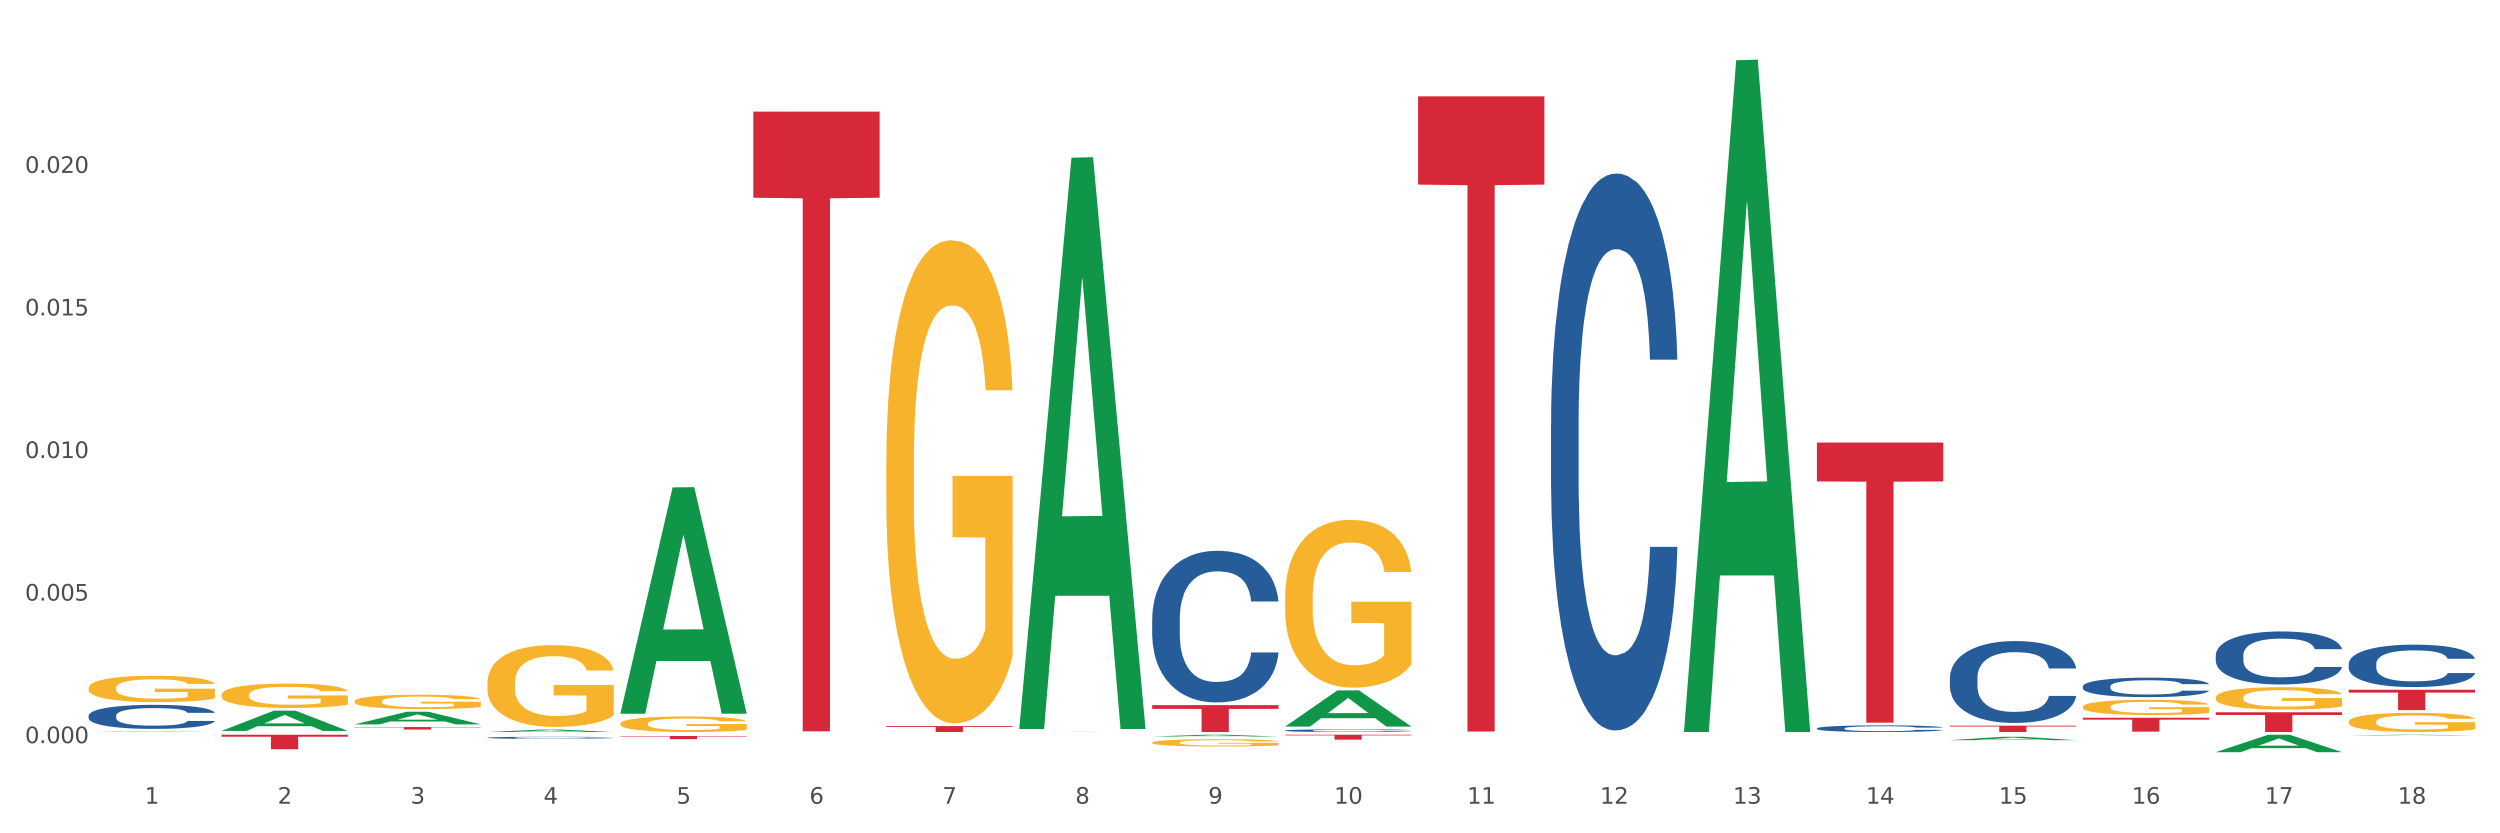 <?xml version="1.0" encoding="utf-8" standalone="no"?>
<!DOCTYPE svg PUBLIC "-//W3C//DTD SVG 1.1//EN"
  "http://www.w3.org/Graphics/SVG/1.1/DTD/svg11.dtd">
<svg xmlns:xlink="http://www.w3.org/1999/xlink" width="1080pt" height="360pt" viewBox="0 0 1080 360" xmlns="http://www.w3.org/2000/svg" version="1.1">
 <rect x="0" y="0" width="1080" height="360" fill="#333333" stroke="none"/>
 <defs>
  <style type="text/css">*{stroke-linejoin: round; stroke-linecap: butt}</style>
 </defs>
 <g id="figure_1">
  <g id="patch_1">
   <path d="M 0 360 
L 1080 360 
L 1080 0 
L 0 0 
z
" style="fill: #ffffff; stroke: #ffffff; stroke-linejoin: miter"/>
  </g>
  <g id="axes_1">
   <g id="matplotlib.axis_1">
    <g id="xtick_1">
     <g id="text_1">
      <!-- 1 -->
      <g style="fill: #4d4d4d" transform="translate(62.51 347.204) scale(0.096 -0.096)">
       <defs>
        <path id="DejaVuSans-31" d="M 794 531 
L 1825 531 
L 1825 4091 
L 703 3866 
L 703 4441 
L 1819 4666 
L 2450 4666 
L 2450 531 
L 3481 531 
L 3481 0 
L 794 0 
L 794 531 
z
" transform="scale(0.016)"/>
       </defs>
       <use xlink:href="#DejaVuSans-31"/>
      </g>
     </g>
    </g>
    <g id="xtick_2">
     <g id="text_2">
      <!-- 2 -->
      <g style="fill: #4d4d4d" transform="translate(119.942 347.204) scale(0.096 -0.096)">
       <defs>
        <path id="DejaVuSans-32" d="M 1228 531 
L 3431 531 
L 3431 0 
L 469 0 
L 469 531 
Q 828 903 1448 1529 
Q 2069 2156 2228 2338 
Q 2531 2678 2651 2914 
Q 2772 3150 2772 3378 
Q 2772 3750 2511 3984 
Q 2250 4219 1831 4219 
Q 1534 4219 1204 4116 
Q 875 4013 500 3803 
L 500 4441 
Q 881 4594 1212 4672 
Q 1544 4750 1819 4750 
Q 2544 4750 2975 4387 
Q 3406 4025 3406 3419 
Q 3406 3131 3298 2873 
Q 3191 2616 2906 2266 
Q 2828 2175 2409 1742 
Q 1991 1309 1228 531 
z
" transform="scale(0.016)"/>
       </defs>
       <use xlink:href="#DejaVuSans-32"/>
      </g>
     </g>
    </g>
    <g id="xtick_3">
     <g id="text_3">
      <!-- 3 -->
      <g style="fill: #4d4d4d" transform="translate(177.375 347.204) scale(0.096 -0.096)">
       <defs>
        <path id="DejaVuSans-33" d="M 2597 2516 
Q 3050 2419 3304 2112 
Q 3559 1806 3559 1356 
Q 3559 666 3084 287 
Q 2609 -91 1734 -91 
Q 1441 -91 1130 -33 
Q 819 25 488 141 
L 488 750 
Q 750 597 1062 519 
Q 1375 441 1716 441 
Q 2309 441 2620 675 
Q 2931 909 2931 1356 
Q 2931 1769 2642 2001 
Q 2353 2234 1838 2234 
L 1294 2234 
L 1294 2753 
L 1863 2753 
Q 2328 2753 2575 2939 
Q 2822 3125 2822 3475 
Q 2822 3834 2567 4026 
Q 2313 4219 1838 4219 
Q 1578 4219 1281 4162 
Q 984 4106 628 3988 
L 628 4550 
Q 988 4650 1302 4700 
Q 1616 4750 1894 4750 
Q 2613 4750 3031 4423 
Q 3450 4097 3450 3541 
Q 3450 3153 3228 2886 
Q 3006 2619 2597 2516 
z
" transform="scale(0.016)"/>
       </defs>
       <use xlink:href="#DejaVuSans-33"/>
      </g>
     </g>
    </g>
    <g id="xtick_4">
     <g id="text_4">
      <!-- 4 -->
      <g style="fill: #4d4d4d" transform="translate(234.808 347.204) scale(0.096 -0.096)">
       <defs>
        <path id="DejaVuSans-34" d="M 2419 4116 
L 825 1625 
L 2419 1625 
L 2419 4116 
z
M 2253 4666 
L 3047 4666 
L 3047 1625 
L 3713 1625 
L 3713 1100 
L 3047 1100 
L 3047 0 
L 2419 0 
L 2419 1100 
L 313 1100 
L 313 1709 
L 2253 4666 
z
" transform="scale(0.016)"/>
       </defs>
       <use xlink:href="#DejaVuSans-34"/>
      </g>
     </g>
    </g>
    <g id="xtick_5">
     <g id="text_5">
      <!-- 5 -->
      <g style="fill: #4d4d4d" transform="translate(292.24 347.204) scale(0.096 -0.096)">
       <defs>
        <path id="DejaVuSans-35" d="M 691 4666 
L 3169 4666 
L 3169 4134 
L 1269 4134 
L 1269 2991 
Q 1406 3038 1543 3061 
Q 1681 3084 1819 3084 
Q 2600 3084 3056 2656 
Q 3513 2228 3513 1497 
Q 3513 744 3044 326 
Q 2575 -91 1722 -91 
Q 1428 -91 1123 -41 
Q 819 9 494 109 
L 494 744 
Q 775 591 1075 516 
Q 1375 441 1709 441 
Q 2250 441 2565 725 
Q 2881 1009 2881 1497 
Q 2881 1984 2565 2268 
Q 2250 2553 1709 2553 
Q 1456 2553 1204 2497 
Q 953 2441 691 2322 
L 691 4666 
z
" transform="scale(0.016)"/>
       </defs>
       <use xlink:href="#DejaVuSans-35"/>
      </g>
     </g>
    </g>
    <g id="xtick_6">
     <g id="text_6">
      <!-- 6 -->
      <g style="fill: #4d4d4d" transform="translate(349.673 347.204) scale(0.096 -0.096)">
       <defs>
        <path id="DejaVuSans-36" d="M 2113 2584 
Q 1688 2584 1439 2293 
Q 1191 2003 1191 1497 
Q 1191 994 1439 701 
Q 1688 409 2113 409 
Q 2538 409 2786 701 
Q 3034 994 3034 1497 
Q 3034 2003 2786 2293 
Q 2538 2584 2113 2584 
z
M 3366 4563 
L 3366 3988 
Q 3128 4100 2886 4159 
Q 2644 4219 2406 4219 
Q 1781 4219 1451 3797 
Q 1122 3375 1075 2522 
Q 1259 2794 1537 2939 
Q 1816 3084 2150 3084 
Q 2853 3084 3261 2657 
Q 3669 2231 3669 1497 
Q 3669 778 3244 343 
Q 2819 -91 2113 -91 
Q 1303 -91 875 529 
Q 447 1150 447 2328 
Q 447 3434 972 4092 
Q 1497 4750 2381 4750 
Q 2619 4750 2861 4703 
Q 3103 4656 3366 4563 
z
" transform="scale(0.016)"/>
       </defs>
       <use xlink:href="#DejaVuSans-36"/>
      </g>
     </g>
    </g>
    <g id="xtick_7">
     <g id="text_7">
      <!-- 7 -->
      <g style="fill: #4d4d4d" transform="translate(407.106 347.204) scale(0.096 -0.096)">
       <defs>
        <path id="DejaVuSans-37" d="M 525 4666 
L 3525 4666 
L 3525 4397 
L 1831 0 
L 1172 0 
L 2766 4134 
L 525 4134 
L 525 4666 
z
" transform="scale(0.016)"/>
       </defs>
       <use xlink:href="#DejaVuSans-37"/>
      </g>
     </g>
    </g>
    <g id="xtick_8">
     <g id="text_8">
      <!-- 8 -->
      <g style="fill: #4d4d4d" transform="translate(464.538 347.204) scale(0.096 -0.096)">
       <defs>
        <path id="DejaVuSans-38" d="M 2034 2216 
Q 1584 2216 1326 1975 
Q 1069 1734 1069 1313 
Q 1069 891 1326 650 
Q 1584 409 2034 409 
Q 2484 409 2743 651 
Q 3003 894 3003 1313 
Q 3003 1734 2745 1975 
Q 2488 2216 2034 2216 
z
M 1403 2484 
Q 997 2584 770 2862 
Q 544 3141 544 3541 
Q 544 4100 942 4425 
Q 1341 4750 2034 4750 
Q 2731 4750 3128 4425 
Q 3525 4100 3525 3541 
Q 3525 3141 3298 2862 
Q 3072 2584 2669 2484 
Q 3125 2378 3379 2068 
Q 3634 1759 3634 1313 
Q 3634 634 3220 271 
Q 2806 -91 2034 -91 
Q 1263 -91 848 271 
Q 434 634 434 1313 
Q 434 1759 690 2068 
Q 947 2378 1403 2484 
z
M 1172 3481 
Q 1172 3119 1398 2916 
Q 1625 2713 2034 2713 
Q 2441 2713 2670 2916 
Q 2900 3119 2900 3481 
Q 2900 3844 2670 4047 
Q 2441 4250 2034 4250 
Q 1625 4250 1398 4047 
Q 1172 3844 1172 3481 
z
" transform="scale(0.016)"/>
       </defs>
       <use xlink:href="#DejaVuSans-38"/>
      </g>
     </g>
    </g>
    <g id="xtick_9">
     <g id="text_9">
      <!-- 9 -->
      <g style="fill: #4d4d4d" transform="translate(521.971 347.204) scale(0.096 -0.096)">
       <defs>
        <path id="DejaVuSans-39" d="M 703 97 
L 703 672 
Q 941 559 1184 500 
Q 1428 441 1663 441 
Q 2288 441 2617 861 
Q 2947 1281 2994 2138 
Q 2813 1869 2534 1725 
Q 2256 1581 1919 1581 
Q 1219 1581 811 2004 
Q 403 2428 403 3163 
Q 403 3881 828 4315 
Q 1253 4750 1959 4750 
Q 2769 4750 3195 4129 
Q 3622 3509 3622 2328 
Q 3622 1225 3098 567 
Q 2575 -91 1691 -91 
Q 1453 -91 1209 -44 
Q 966 3 703 97 
z
M 1959 2075 
Q 2384 2075 2632 2365 
Q 2881 2656 2881 3163 
Q 2881 3666 2632 3958 
Q 2384 4250 1959 4250 
Q 1534 4250 1286 3958 
Q 1038 3666 1038 3163 
Q 1038 2656 1286 2365 
Q 1534 2075 1959 2075 
z
" transform="scale(0.016)"/>
       </defs>
       <use xlink:href="#DejaVuSans-39"/>
      </g>
     </g>
    </g>
    <g id="xtick_10">
     <g id="text_10">
      <!-- 10 -->
      <g style="fill: #4d4d4d" transform="translate(576.35 347.204) scale(0.096 -0.096)">
       <defs>
        <path id="DejaVuSans-30" d="M 2034 4250 
Q 1547 4250 1301 3770 
Q 1056 3291 1056 2328 
Q 1056 1369 1301 889 
Q 1547 409 2034 409 
Q 2525 409 2770 889 
Q 3016 1369 3016 2328 
Q 3016 3291 2770 3770 
Q 2525 4250 2034 4250 
z
M 2034 4750 
Q 2819 4750 3233 4129 
Q 3647 3509 3647 2328 
Q 3647 1150 3233 529 
Q 2819 -91 2034 -91 
Q 1250 -91 836 529 
Q 422 1150 422 2328 
Q 422 3509 836 4129 
Q 1250 4750 2034 4750 
z
" transform="scale(0.016)"/>
       </defs>
       <use xlink:href="#DejaVuSans-31"/>
       <use xlink:href="#DejaVuSans-30" transform="translate(63.623 0)"/>
      </g>
     </g>
    </g>
    <g id="xtick_11">
     <g id="text_11">
      <!-- 11 -->
      <g style="fill: #4d4d4d" transform="translate(633.783 347.204) scale(0.096 -0.096)">
       <use xlink:href="#DejaVuSans-31"/>
       <use xlink:href="#DejaVuSans-31" transform="translate(63.623 0)"/>
      </g>
     </g>
    </g>
    <g id="xtick_12">
     <g id="text_12">
      <!-- 12 -->
      <g style="fill: #4d4d4d" transform="translate(691.215 347.204) scale(0.096 -0.096)">
       <use xlink:href="#DejaVuSans-31"/>
       <use xlink:href="#DejaVuSans-32" transform="translate(63.623 0)"/>
      </g>
     </g>
    </g>
    <g id="xtick_13">
     <g id="text_13">
      <!-- 13 -->
      <g style="fill: #4d4d4d" transform="translate(748.648 347.204) scale(0.096 -0.096)">
       <use xlink:href="#DejaVuSans-31"/>
       <use xlink:href="#DejaVuSans-33" transform="translate(63.623 0)"/>
      </g>
     </g>
    </g>
    <g id="xtick_14">
     <g id="text_14">
      <!-- 14 -->
      <g style="fill: #4d4d4d" transform="translate(806.081 347.204) scale(0.096 -0.096)">
       <use xlink:href="#DejaVuSans-31"/>
       <use xlink:href="#DejaVuSans-34" transform="translate(63.623 0)"/>
      </g>
     </g>
    </g>
    <g id="xtick_15">
     <g id="text_15">
      <!-- 15 -->
      <g style="fill: #4d4d4d" transform="translate(863.513 347.204) scale(0.096 -0.096)">
       <use xlink:href="#DejaVuSans-31"/>
       <use xlink:href="#DejaVuSans-35" transform="translate(63.623 0)"/>
      </g>
     </g>
    </g>
    <g id="xtick_16">
     <g id="text_16">
      <!-- 16 -->
      <g style="fill: #4d4d4d" transform="translate(920.946 347.204) scale(0.096 -0.096)">
       <use xlink:href="#DejaVuSans-31"/>
       <use xlink:href="#DejaVuSans-36" transform="translate(63.623 0)"/>
      </g>
     </g>
    </g>
    <g id="xtick_17">
     <g id="text_17">
      <!-- 17 -->
      <g style="fill: #4d4d4d" transform="translate(978.379 347.204) scale(0.096 -0.096)">
       <use xlink:href="#DejaVuSans-31"/>
       <use xlink:href="#DejaVuSans-37" transform="translate(63.623 0)"/>
      </g>
     </g>
    </g>
    <g id="xtick_18">
     <g id="text_18">
      <!-- 18 -->
      <g style="fill: #4d4d4d" transform="translate(1035.811 347.204) scale(0.096 -0.096)">
       <use xlink:href="#DejaVuSans-31"/>
       <use xlink:href="#DejaVuSans-38" transform="translate(63.623 0)"/>
      </g>
     </g>
    </g>
    <g id="xtick_19"/>
    <g id="xtick_20"/>
    <g id="xtick_21"/>
    <g id="xtick_22"/>
    <g id="xtick_23"/>
    <g id="xtick_24"/>
    <g id="xtick_25"/>
    <g id="xtick_26"/>
    <g id="xtick_27"/>
    <g id="xtick_28"/>
    <g id="xtick_29"/>
    <g id="xtick_30"/>
    <g id="xtick_31"/>
    <g id="xtick_32"/>
    <g id="xtick_33"/>
    <g id="xtick_34"/>
    <g id="xtick_35"/>
   </g>
   <g id="matplotlib.axis_2">
    <g id="ytick_1">
     <g id="text_19">
      <!-- 0.000 -->
      <g style="fill: #4d4d4d" transform="translate(10.8 321.052) scale(0.096 -0.096)">
       <defs>
        <path id="DejaVuSans-2e" d="M 684 794 
L 1344 794 
L 1344 0 
L 684 0 
L 684 794 
z
" transform="scale(0.016)"/>
       </defs>
       <use xlink:href="#DejaVuSans-30"/>
       <use xlink:href="#DejaVuSans-2e" transform="translate(63.623 0)"/>
       <use xlink:href="#DejaVuSans-30" transform="translate(95.41 0)"/>
       <use xlink:href="#DejaVuSans-30" transform="translate(159.033 0)"/>
       <use xlink:href="#DejaVuSans-30" transform="translate(222.656 0)"/>
      </g>
     </g>
    </g>
    <g id="ytick_2">
     <g id="text_20">
      <!-- 0.005 -->
      <g style="fill: #4d4d4d" transform="translate(10.8 259.461) scale(0.096 -0.096)">
       <use xlink:href="#DejaVuSans-30"/>
       <use xlink:href="#DejaVuSans-2e" transform="translate(63.623 0)"/>
       <use xlink:href="#DejaVuSans-30" transform="translate(95.41 0)"/>
       <use xlink:href="#DejaVuSans-30" transform="translate(159.033 0)"/>
       <use xlink:href="#DejaVuSans-35" transform="translate(222.656 0)"/>
      </g>
     </g>
    </g>
    <g id="ytick_3">
     <g id="text_21">
      <!-- 0.010 -->
      <g style="fill: #4d4d4d" transform="translate(10.8 197.871) scale(0.096 -0.096)">
       <use xlink:href="#DejaVuSans-30"/>
       <use xlink:href="#DejaVuSans-2e" transform="translate(63.623 0)"/>
       <use xlink:href="#DejaVuSans-30" transform="translate(95.41 0)"/>
       <use xlink:href="#DejaVuSans-31" transform="translate(159.033 0)"/>
       <use xlink:href="#DejaVuSans-30" transform="translate(222.656 0)"/>
      </g>
     </g>
    </g>
    <g id="ytick_4">
     <g id="text_22">
      <!-- 0.015 -->
      <g style="fill: #4d4d4d" transform="translate(10.8 136.281) scale(0.096 -0.096)">
       <use xlink:href="#DejaVuSans-30"/>
       <use xlink:href="#DejaVuSans-2e" transform="translate(63.623 0)"/>
       <use xlink:href="#DejaVuSans-30" transform="translate(95.41 0)"/>
       <use xlink:href="#DejaVuSans-31" transform="translate(159.033 0)"/>
       <use xlink:href="#DejaVuSans-35" transform="translate(222.656 0)"/>
      </g>
     </g>
    </g>
    <g id="ytick_5">
     <g id="text_23">
      <!-- 0.020 -->
      <g style="fill: #4d4d4d" transform="translate(10.8 74.691) scale(0.096 -0.096)">
       <use xlink:href="#DejaVuSans-30"/>
       <use xlink:href="#DejaVuSans-2e" transform="translate(63.623 0)"/>
       <use xlink:href="#DejaVuSans-30" transform="translate(95.41 0)"/>
       <use xlink:href="#DejaVuSans-32" transform="translate(159.033 0)"/>
       <use xlink:href="#DejaVuSans-30" transform="translate(222.656 0)"/>
      </g>
     </g>
    </g>
    <g id="ytick_6"/>
    <g id="ytick_7"/>
    <g id="ytick_8"/>
    <g id="ytick_9"/>
    <g id="ytick_10"/>
   </g>
   <g id="PolyCollection_1">
    <path d="M 38.283 316.237 
L 38.339 316.237 
L 60.839 316.044 
L 70.176 316.044 
L 92.844 316.238 
L 82.044 316.238 
L 77.151 316.193 
L 53.92 316.193 
L 53.751 316.193 
L 49.026 316.238 
L 38.283 316.238 
L 38.283 316.237 
L 56.845 316.166 
L 74.226 316.166 
L 65.62 316.085 
L 65.507 316.085 
L 65.395 316.086 
L 56.789 316.166 
L 56.845 316.166 
L 38.283 316.237 
z
" clip-path="url(#p7fef90f8a5)" style="fill: #109648"/>
    <path d="M 95.716 317.404 
L 150.277 317.404 
L 150.277 318.277 
L 128.814 318.283 
L 128.814 323.683 
L 117.049 323.683 
L 117.049 318.283 
L 95.716 318.277 
L 95.716 317.41 
L 95.716 317.404 
z
" clip-path="url(#p7fef90f8a5)" style="fill: #d62839"/>
    <path d="M 153.148 314.094 
L 207.709 314.094 
L 207.709 314.244 
L 186.247 314.245 
L 186.247 315.167 
L 174.482 315.167 
L 174.482 314.245 
L 153.148 314.244 
L 153.148 314.095 
L 153.148 314.094 
z
" clip-path="url(#p7fef90f8a5)" style="fill: #d62839"/>
    <path d="M 268.014 317.961 
L 322.575 317.961 
L 322.575 318.148 
L 301.112 318.149 
L 301.112 319.303 
L 289.347 319.303 
L 289.347 318.149 
L 268.014 318.148 
L 268.014 317.963 
L 268.014 317.961 
z
" clip-path="url(#p7fef90f8a5)" style="fill: #d62839"/>
    <path d="M 325.447 48.216 
L 380.008 48.216 
L 380.008 85.419 
L 358.545 85.67 
L 358.545 315.926 
L 346.78 315.926 
L 346.78 85.67 
L 325.447 85.419 
L 325.447 48.468 
L 325.447 48.216 
z
" clip-path="url(#p7fef90f8a5)" style="fill: #d62839"/>
    <path d="M 382.879 313.665 
L 437.44 313.665 
L 437.44 314.023 
L 415.978 314.025 
L 415.978 316.238 
L 404.212 316.238 
L 404.212 314.025 
L 382.879 314.023 
L 382.879 313.668 
L 382.879 313.665 
z
" clip-path="url(#p7fef90f8a5)" style="fill: #d62839"/>
    <path d="M 440.312 316.087 
L 494.873 316.087 
L 494.873 316.091 
L 473.411 316.091 
L 473.411 316.118 
L 461.645 316.118 
L 461.645 316.091 
L 440.312 316.091 
L 440.312 316.087 
L 440.312 316.087 
z
" clip-path="url(#p7fef90f8a5)" style="fill: #d62839"/>
    <path d="M 1014.639 297.977 
L 1069.2 297.977 
L 1069.2 299.2 
L 1047.738 299.209 
L 1047.738 306.779 
L 1035.972 306.779 
L 1035.972 299.209 
L 1014.639 299.2 
L 1014.639 297.986 
L 1014.639 297.977 
z
" clip-path="url(#p7fef90f8a5)" style="fill: #d62839"/>
    <path d="M 957.206 307.695 
L 1011.767 307.695 
L 1011.767 308.882 
L 990.305 308.89 
L 990.305 316.238 
L 978.539 316.238 
L 978.539 308.89 
L 957.206 308.882 
L 957.206 307.703 
L 957.206 307.695 
z
" clip-path="url(#p7fef90f8a5)" style="fill: #d62839"/>
    <path d="M 899.774 310.056 
L 954.335 310.056 
L 954.335 310.891 
L 932.872 310.897 
L 932.872 316.069 
L 921.107 316.069 
L 921.107 310.897 
L 899.774 310.891 
L 899.774 310.061 
L 899.774 310.056 
z
" clip-path="url(#p7fef90f8a5)" style="fill: #d62839"/>
    <path d="M 842.341 313.477 
L 896.902 313.477 
L 896.902 313.861 
L 875.439 313.863 
L 875.439 316.238 
L 863.674 316.238 
L 863.674 313.863 
L 842.341 313.861 
L 842.341 313.48 
L 842.341 313.477 
z
" clip-path="url(#p7fef90f8a5)" style="fill: #d62839"/>
    <path d="M 497.745 267.378 
L 497.809 267.318 
L 497.809 265.643 
L 498.003 263.369 
L 498.712 259.181 
L 499.615 256.01 
L 501.163 252.3 
L 502.001 250.745 
L 503.098 249.01 
L 505.355 246.198 
L 507.935 243.804 
L 509.74 242.488 
L 511.095 241.65 
L 514.126 240.155 
L 515.867 239.496 
L 517.673 238.958 
L 519.221 238.599 
L 521.801 238.18 
L 523.864 238.001 
L 526.251 237.941 
L 528.25 238.001 
L 530.894 238.24 
L 534.764 238.958 
L 536.247 239.377 
L 538.246 240.095 
L 540.31 241.052 
L 541.987 242.009 
L 543.922 243.385 
L 545.921 245.18 
L 547.856 247.454 
L 549.21 249.548 
L 550.306 251.762 
L 551.274 254.454 
L 551.983 257.386 
L 552.306 259.839 
L 540.503 259.839 
L 540.181 257.625 
L 539.536 255.232 
L 538.891 253.617 
L 538.182 252.3 
L 537.085 250.805 
L 536.118 249.847 
L 534.506 248.71 
L 533.022 247.993 
L 531.797 247.574 
L 530.314 247.215 
L 527.153 246.856 
L 524.896 246.856 
L 523.477 246.975 
L 521.736 247.275 
L 520.253 247.693 
L 518.511 248.411 
L 517.157 249.189 
L 515.803 250.206 
L 515.029 250.924 
L 513.868 252.241 
L 513.094 253.318 
L 512.062 255.172 
L 511.482 256.489 
L 510.45 259.899 
L 509.998 262.412 
L 509.805 264.147 
L 509.676 266.062 
L 509.676 275.395 
L 510.063 279.584 
L 510.385 281.378 
L 510.901 283.413 
L 511.869 286.045 
L 513.287 288.618 
L 514.771 290.473 
L 515.996 291.61 
L 517.157 292.447 
L 518.318 293.105 
L 519.737 293.704 
L 520.898 294.063 
L 522.639 294.422 
L 524.703 294.601 
L 526.315 294.601 
L 529.604 294.302 
L 531.087 294.003 
L 532.506 293.584 
L 534.054 292.926 
L 535.28 292.208 
L 535.989 291.67 
L 537.15 290.533 
L 538.053 289.336 
L 538.827 287.96 
L 539.343 286.763 
L 539.923 284.968 
L 540.374 282.934 
L 540.503 281.857 
L 552.306 281.857 
L 552.048 284.011 
L 551.596 286.105 
L 550.693 288.917 
L 549.984 290.533 
L 548.888 292.507 
L 547.727 294.182 
L 546.114 296.037 
L 544.631 297.413 
L 543.083 298.61 
L 541.406 299.687 
L 538.375 301.183 
L 537.279 301.602 
L 534.957 302.32 
L 533.151 302.738 
L 530.507 303.157 
L 527.798 303.396 
L 524.961 303.456 
L 522.445 303.337 
L 519.672 302.978 
L 517.931 302.619 
L 515.996 302.08 
L 513.739 301.243 
L 511.611 300.225 
L 509.611 299.029 
L 507.741 297.653 
L 506 296.097 
L 503.742 293.524 
L 502.066 291.011 
L 500.84 288.678 
L 500.002 286.704 
L 499.163 284.191 
L 498.712 282.455 
L 498.003 278.267 
L 497.745 274.378 
L 497.745 267.378 
z
" clip-path="url(#p7fef90f8a5)" style="fill: #255c99"/>
    <path d="M 784.908 191.161 
L 839.469 191.161 
L 839.469 207.981 
L 818.007 208.094 
L 818.007 312.192 
L 806.241 312.192 
L 806.241 208.094 
L 784.908 207.981 
L 784.908 191.275 
L 784.908 191.161 
z
" clip-path="url(#p7fef90f8a5)" style="fill: #d62839"/>
    <path d="M 555.177 317.404 
L 609.738 317.404 
L 609.738 317.701 
L 588.276 317.703 
L 588.276 319.54 
L 576.51 319.54 
L 576.51 317.703 
L 555.177 317.701 
L 555.177 317.406 
L 555.177 317.404 
z
" clip-path="url(#p7fef90f8a5)" style="fill: #d62839"/>
    <path d="M 497.745 304.623 
L 552.306 304.623 
L 552.306 306.237 
L 530.843 306.248 
L 530.843 316.238 
L 519.078 316.238 
L 519.078 306.248 
L 497.745 306.237 
L 497.745 304.634 
L 497.745 304.623 
z
" clip-path="url(#p7fef90f8a5)" style="fill: #d62839"/>
    <path d="M 38.283 309.162 
L 38.347 309.152 
L 38.347 308.887 
L 38.541 308.526 
L 39.25 307.863 
L 40.153 307.36 
L 41.701 306.773 
L 42.54 306.526 
L 43.636 306.251 
L 45.893 305.806 
L 48.473 305.427 
L 50.279 305.218 
L 51.633 305.085 
L 54.664 304.848 
L 56.406 304.744 
L 58.211 304.659 
L 59.759 304.602 
L 62.339 304.536 
L 64.403 304.507 
L 66.789 304.498 
L 68.788 304.507 
L 71.432 304.545 
L 75.302 304.659 
L 76.785 304.725 
L 78.785 304.839 
L 80.848 304.991 
L 82.525 305.142 
L 84.46 305.36 
L 86.459 305.645 
L 88.394 306.005 
L 89.748 306.337 
L 90.845 306.687 
L 91.812 307.114 
L 92.522 307.578 
L 92.844 307.967 
L 81.042 307.967 
L 80.719 307.616 
L 80.074 307.237 
L 79.43 306.981 
L 78.72 306.773 
L 77.624 306.536 
L 76.656 306.384 
L 75.044 306.204 
L 73.561 306.09 
L 72.335 306.024 
L 70.852 305.967 
L 67.692 305.91 
L 65.435 305.91 
L 64.016 305.929 
L 62.274 305.976 
L 60.791 306.043 
L 59.05 306.157 
L 57.695 306.28 
L 56.341 306.441 
L 55.567 306.555 
L 54.406 306.763 
L 53.632 306.934 
L 52.6 307.228 
L 52.02 307.436 
L 50.988 307.977 
L 50.537 308.375 
L 50.343 308.65 
L 50.214 308.953 
L 50.214 310.432 
L 50.601 311.095 
L 50.924 311.38 
L 51.44 311.702 
L 52.407 312.119 
L 53.826 312.527 
L 55.309 312.821 
L 56.535 313.001 
L 57.695 313.133 
L 58.856 313.238 
L 60.275 313.333 
L 61.436 313.389 
L 63.177 313.446 
L 65.241 313.475 
L 66.853 313.475 
L 70.143 313.427 
L 71.626 313.38 
L 73.045 313.314 
L 74.593 313.209 
L 75.818 313.096 
L 76.527 313.01 
L 77.688 312.83 
L 78.591 312.641 
L 79.365 312.422 
L 79.881 312.233 
L 80.461 311.949 
L 80.913 311.626 
L 81.042 311.456 
L 92.844 311.456 
L 92.586 311.797 
L 92.135 312.129 
L 91.232 312.574 
L 90.522 312.83 
L 89.426 313.143 
L 88.265 313.408 
L 86.653 313.702 
L 85.169 313.92 
L 83.622 314.11 
L 81.945 314.28 
L 78.914 314.517 
L 77.817 314.584 
L 75.495 314.698 
L 73.69 314.764 
L 71.045 314.83 
L 68.337 314.868 
L 65.499 314.878 
L 62.984 314.859 
L 60.211 314.802 
L 58.469 314.745 
L 56.535 314.66 
L 54.277 314.527 
L 52.149 314.366 
L 50.15 314.176 
L 48.279 313.958 
L 46.538 313.712 
L 44.281 313.304 
L 42.604 312.906 
L 41.379 312.536 
L 40.54 312.223 
L 39.702 311.825 
L 39.25 311.55 
L 38.541 310.887 
L 38.283 310.271 
L 38.283 309.162 
z
" clip-path="url(#p7fef90f8a5)" style="fill: #255c99"/>
    <path d="M 1014.639 286.72 
L 1014.703 286.704 
L 1014.703 286.235 
L 1014.897 285.599 
L 1015.606 284.428 
L 1016.509 283.541 
L 1018.057 282.503 
L 1018.895 282.068 
L 1019.992 281.583 
L 1022.249 280.797 
L 1024.829 280.127 
L 1026.635 279.759 
L 1027.989 279.525 
L 1031.02 279.106 
L 1032.761 278.922 
L 1034.567 278.772 
L 1036.115 278.671 
L 1038.695 278.554 
L 1040.759 278.504 
L 1043.145 278.487 
L 1045.144 278.504 
L 1047.788 278.571 
L 1051.658 278.772 
L 1053.141 278.889 
L 1055.141 279.09 
L 1057.204 279.357 
L 1058.881 279.625 
L 1060.816 280.01 
L 1062.815 280.512 
L 1064.75 281.148 
L 1066.104 281.734 
L 1067.201 282.353 
L 1068.168 283.106 
L 1068.878 283.926 
L 1069.2 284.612 
L 1057.398 284.612 
L 1057.075 283.993 
L 1056.43 283.323 
L 1055.785 282.872 
L 1055.076 282.503 
L 1053.98 282.085 
L 1053.012 281.817 
L 1051.4 281.499 
L 1049.917 281.299 
L 1048.691 281.181 
L 1047.208 281.081 
L 1044.048 280.981 
L 1041.79 280.981 
L 1040.372 281.014 
L 1038.63 281.098 
L 1037.147 281.215 
L 1035.406 281.416 
L 1034.051 281.633 
L 1032.697 281.918 
L 1031.923 282.118 
L 1030.762 282.487 
L 1029.988 282.788 
L 1028.956 283.307 
L 1028.376 283.675 
L 1027.344 284.629 
L 1026.893 285.331 
L 1026.699 285.817 
L 1026.57 286.352 
L 1026.57 288.963 
L 1026.957 290.134 
L 1027.28 290.636 
L 1027.796 291.205 
L 1028.763 291.941 
L 1030.182 292.661 
L 1031.665 293.18 
L 1032.89 293.498 
L 1034.051 293.732 
L 1035.212 293.916 
L 1036.631 294.083 
L 1037.792 294.184 
L 1039.533 294.284 
L 1041.597 294.334 
L 1043.209 294.334 
L 1046.498 294.251 
L 1047.982 294.167 
L 1049.401 294.05 
L 1050.948 293.866 
L 1052.174 293.665 
L 1052.883 293.514 
L 1054.044 293.196 
L 1054.947 292.862 
L 1055.721 292.477 
L 1056.237 292.142 
L 1056.817 291.64 
L 1057.269 291.071 
L 1057.398 290.77 
L 1069.2 290.77 
L 1068.942 291.372 
L 1068.491 291.958 
L 1067.588 292.744 
L 1066.878 293.196 
L 1065.782 293.749 
L 1064.621 294.217 
L 1063.009 294.736 
L 1061.525 295.121 
L 1059.978 295.455 
L 1058.301 295.757 
L 1055.27 296.175 
L 1054.173 296.292 
L 1051.851 296.493 
L 1050.046 296.61 
L 1047.401 296.727 
L 1044.693 296.794 
L 1041.855 296.811 
L 1039.34 296.777 
L 1036.567 296.677 
L 1034.825 296.577 
L 1032.89 296.426 
L 1030.633 296.192 
L 1028.505 295.907 
L 1026.506 295.573 
L 1024.635 295.188 
L 1022.894 294.753 
L 1020.637 294.033 
L 1018.96 293.33 
L 1017.735 292.678 
L 1016.896 292.125 
L 1016.058 291.423 
L 1015.606 290.937 
L 1014.897 289.766 
L 1014.639 288.678 
L 1014.639 286.72 
z
" clip-path="url(#p7fef90f8a5)" style="fill: #255c99"/>
    <path d="M 957.206 283.08 
L 957.271 283.06 
L 957.271 282.474 
L 957.464 281.679 
L 958.174 280.215 
L 959.077 279.107 
L 960.624 277.81 
L 961.463 277.266 
L 962.559 276.66 
L 964.816 275.677 
L 967.396 274.84 
L 969.202 274.38 
L 970.556 274.087 
L 973.587 273.565 
L 975.329 273.334 
L 977.135 273.146 
L 978.682 273.021 
L 981.262 272.874 
L 983.326 272.812 
L 985.712 272.791 
L 987.711 272.812 
L 990.356 272.895 
L 994.225 273.146 
L 995.709 273.293 
L 997.708 273.544 
L 999.772 273.878 
L 1001.448 274.213 
L 1003.383 274.694 
L 1005.382 275.321 
L 1007.317 276.116 
L 1008.672 276.848 
L 1009.768 277.622 
L 1010.735 278.563 
L 1011.445 279.588 
L 1011.767 280.445 
L 999.965 280.445 
L 999.643 279.671 
L 998.998 278.835 
L 998.353 278.27 
L 997.643 277.81 
L 996.547 277.287 
L 995.58 276.953 
L 993.967 276.555 
L 992.484 276.304 
L 991.259 276.158 
L 989.775 276.032 
L 986.615 275.907 
L 984.358 275.907 
L 982.939 275.949 
L 981.198 276.053 
L 979.714 276.2 
L 977.973 276.451 
L 976.619 276.723 
L 975.264 277.078 
L 974.49 277.329 
L 973.329 277.789 
L 972.556 278.166 
L 971.524 278.814 
L 970.943 279.274 
L 969.911 280.466 
L 969.46 281.345 
L 969.266 281.951 
L 969.137 282.62 
L 969.137 285.883 
L 969.524 287.347 
L 969.847 287.974 
L 970.363 288.686 
L 971.33 289.606 
L 972.749 290.505 
L 974.232 291.153 
L 975.458 291.551 
L 976.619 291.844 
L 977.779 292.074 
L 979.198 292.283 
L 980.359 292.408 
L 982.101 292.534 
L 984.164 292.596 
L 985.777 292.596 
L 989.066 292.492 
L 990.549 292.387 
L 991.968 292.241 
L 993.516 292.011 
L 994.741 291.76 
L 995.451 291.572 
L 996.611 291.174 
L 997.514 290.756 
L 998.288 290.275 
L 998.804 289.857 
L 999.385 289.229 
L 999.836 288.518 
L 999.965 288.142 
L 1011.767 288.142 
L 1011.509 288.895 
L 1011.058 289.627 
L 1010.155 290.61 
L 1009.446 291.174 
L 1008.349 291.864 
L 1007.188 292.45 
L 1005.576 293.098 
L 1004.093 293.579 
L 1002.545 293.998 
L 1000.868 294.374 
L 997.837 294.897 
L 996.74 295.043 
L 994.419 295.294 
L 992.613 295.441 
L 989.969 295.587 
L 987.26 295.671 
L 984.422 295.692 
L 981.907 295.65 
L 979.134 295.524 
L 977.393 295.399 
L 975.458 295.211 
L 973.2 294.918 
L 971.072 294.562 
L 969.073 294.144 
L 967.203 293.663 
L 965.461 293.119 
L 963.204 292.22 
L 961.527 291.342 
L 960.302 290.526 
L 959.463 289.836 
L 958.625 288.957 
L 958.174 288.351 
L 957.464 286.887 
L 957.206 285.527 
L 957.206 283.08 
z
" clip-path="url(#p7fef90f8a5)" style="fill: #255c99"/>
    <path d="M 899.774 296.522 
L 899.838 296.515 
L 899.838 296.3 
L 900.032 296.008 
L 900.741 295.47 
L 901.644 295.063 
L 903.192 294.587 
L 904.03 294.387 
L 905.126 294.164 
L 907.384 293.803 
L 909.963 293.496 
L 911.769 293.327 
L 913.124 293.219 
L 916.155 293.027 
L 917.896 292.943 
L 919.702 292.874 
L 921.25 292.828 
L 923.829 292.774 
L 925.893 292.751 
L 928.279 292.743 
L 930.279 292.751 
L 932.923 292.782 
L 936.793 292.874 
L 938.276 292.927 
L 940.275 293.02 
L 942.339 293.143 
L 944.016 293.265 
L 945.951 293.442 
L 947.95 293.673 
L 949.885 293.964 
L 951.239 294.233 
L 952.335 294.518 
L 953.303 294.863 
L 954.012 295.24 
L 954.335 295.555 
L 942.532 295.555 
L 942.21 295.27 
L 941.565 294.963 
L 940.92 294.756 
L 940.211 294.587 
L 939.114 294.395 
L 938.147 294.272 
L 936.535 294.126 
L 935.051 294.034 
L 933.826 293.98 
L 932.342 293.934 
L 929.182 293.888 
L 926.925 293.888 
L 925.506 293.903 
L 923.765 293.941 
L 922.282 293.995 
L 920.54 294.087 
L 919.186 294.187 
L 917.832 294.318 
L 917.058 294.41 
L 915.897 294.579 
L 915.123 294.717 
L 914.091 294.955 
L 913.511 295.124 
L 912.479 295.562 
L 912.027 295.885 
L 911.834 296.108 
L 911.705 296.353 
L 911.705 297.552 
L 912.092 298.089 
L 912.414 298.32 
L 912.93 298.581 
L 913.897 298.919 
L 915.316 299.249 
L 916.8 299.488 
L 918.025 299.633 
L 919.186 299.741 
L 920.347 299.826 
L 921.766 299.902 
L 922.927 299.948 
L 924.668 299.995 
L 926.732 300.018 
L 928.344 300.018 
L 931.633 299.979 
L 933.116 299.941 
L 934.535 299.887 
L 936.083 299.802 
L 937.308 299.71 
L 938.018 299.641 
L 939.179 299.495 
L 940.082 299.342 
L 940.856 299.165 
L 941.372 299.011 
L 941.952 298.781 
L 942.403 298.52 
L 942.532 298.381 
L 954.335 298.381 
L 954.077 298.658 
L 953.625 298.927 
L 952.722 299.288 
L 952.013 299.495 
L 950.916 299.749 
L 949.756 299.964 
L 948.143 300.202 
L 946.66 300.379 
L 945.112 300.532 
L 943.435 300.67 
L 940.404 300.863 
L 939.308 300.916 
L 936.986 301.008 
L 935.18 301.062 
L 932.536 301.116 
L 929.827 301.147 
L 926.99 301.154 
L 924.474 301.139 
L 921.701 301.093 
L 919.96 301.047 
L 918.025 300.978 
L 915.768 300.87 
L 913.64 300.74 
L 911.64 300.586 
L 909.77 300.409 
L 908.029 300.21 
L 905.771 299.879 
L 904.095 299.557 
L 902.869 299.257 
L 902.031 299.004 
L 901.192 298.681 
L 900.741 298.458 
L 900.032 297.92 
L 899.774 297.421 
L 899.774 296.522 
z
" clip-path="url(#p7fef90f8a5)" style="fill: #255c99"/>
    <path d="M 842.341 292.833 
L 842.405 292.801 
L 842.405 291.896 
L 842.599 290.669 
L 843.308 288.408 
L 844.211 286.696 
L 845.759 284.693 
L 846.597 283.853 
L 847.694 282.917 
L 849.951 281.399 
L 852.531 280.107 
L 854.337 279.396 
L 855.691 278.944 
L 858.722 278.136 
L 860.463 277.781 
L 862.269 277.49 
L 863.817 277.296 
L 866.397 277.07 
L 868.46 276.973 
L 870.847 276.941 
L 872.846 276.973 
L 875.49 277.103 
L 879.36 277.49 
L 880.843 277.716 
L 882.842 278.104 
L 884.906 278.621 
L 886.583 279.138 
L 888.518 279.88 
L 890.517 280.849 
L 892.452 282.077 
L 893.806 283.207 
L 894.903 284.403 
L 895.87 285.856 
L 896.579 287.439 
L 896.902 288.763 
L 885.1 288.763 
L 884.777 287.568 
L 884.132 286.276 
L 883.487 285.404 
L 882.778 284.693 
L 881.682 283.886 
L 880.714 283.369 
L 879.102 282.755 
L 877.618 282.368 
L 876.393 282.141 
L 874.91 281.948 
L 871.75 281.754 
L 869.492 281.754 
L 868.074 281.818 
L 866.332 281.98 
L 864.849 282.206 
L 863.108 282.594 
L 861.753 283.014 
L 860.399 283.563 
L 859.625 283.95 
L 858.464 284.661 
L 857.69 285.242 
L 856.658 286.244 
L 856.078 286.954 
L 855.046 288.795 
L 854.594 290.152 
L 854.401 291.089 
L 854.272 292.122 
L 854.272 297.161 
L 854.659 299.422 
L 854.981 300.391 
L 855.497 301.49 
L 856.465 302.911 
L 857.884 304.3 
L 859.367 305.301 
L 860.592 305.915 
L 861.753 306.367 
L 862.914 306.722 
L 864.333 307.045 
L 865.494 307.239 
L 867.235 307.433 
L 869.299 307.53 
L 870.911 307.53 
L 874.2 307.368 
L 875.684 307.207 
L 877.103 306.981 
L 878.65 306.626 
L 879.876 306.238 
L 880.585 305.947 
L 881.746 305.333 
L 882.649 304.687 
L 883.423 303.945 
L 883.939 303.299 
L 884.519 302.33 
L 884.971 301.231 
L 885.1 300.65 
L 896.902 300.65 
L 896.644 301.813 
L 896.192 302.943 
L 895.29 304.461 
L 894.58 305.333 
L 893.484 306.399 
L 892.323 307.304 
L 890.711 308.305 
L 889.227 309.048 
L 887.679 309.694 
L 886.003 310.276 
L 882.971 311.083 
L 881.875 311.309 
L 879.553 311.697 
L 877.747 311.923 
L 875.103 312.149 
L 872.395 312.278 
L 869.557 312.31 
L 867.042 312.246 
L 864.268 312.052 
L 862.527 311.858 
L 860.592 311.568 
L 858.335 311.115 
L 856.207 310.566 
L 854.208 309.92 
L 852.337 309.177 
L 850.596 308.337 
L 848.339 306.949 
L 846.662 305.592 
L 845.436 304.332 
L 844.598 303.266 
L 843.76 301.91 
L 843.308 300.973 
L 842.599 298.712 
L 842.341 296.612 
L 842.341 292.833 
z
" clip-path="url(#p7fef90f8a5)" style="fill: #255c99"/>
    <path d="M 784.908 314.652 
L 784.973 314.65 
L 784.973 314.576 
L 785.166 314.476 
L 785.876 314.292 
L 786.778 314.153 
L 788.326 313.99 
L 789.165 313.922 
L 790.261 313.845 
L 792.518 313.722 
L 795.098 313.617 
L 796.904 313.559 
L 798.258 313.522 
L 801.289 313.456 
L 803.031 313.427 
L 804.836 313.404 
L 806.384 313.388 
L 808.964 313.369 
L 811.028 313.362 
L 813.414 313.359 
L 815.413 313.362 
L 818.058 313.372 
L 821.927 313.404 
L 823.41 313.422 
L 825.41 313.454 
L 827.473 313.496 
L 829.15 313.538 
L 831.085 313.598 
L 833.084 313.677 
L 835.019 313.777 
L 836.374 313.869 
L 837.47 313.966 
L 838.437 314.085 
L 839.147 314.213 
L 839.469 314.321 
L 827.667 314.321 
L 827.345 314.224 
L 826.7 314.119 
L 826.055 314.048 
L 825.345 313.99 
L 824.249 313.924 
L 823.281 313.882 
L 821.669 313.832 
L 820.186 313.801 
L 818.96 313.782 
L 817.477 313.766 
L 814.317 313.751 
L 812.06 313.751 
L 810.641 313.756 
L 808.9 313.769 
L 807.416 313.788 
L 805.675 313.819 
L 804.321 313.853 
L 802.966 313.898 
L 802.192 313.929 
L 801.031 313.987 
L 800.257 314.035 
L 799.226 314.116 
L 798.645 314.174 
L 797.613 314.324 
L 797.162 314.434 
L 796.968 314.51 
L 796.839 314.595 
L 796.839 315.005 
L 797.226 315.189 
L 797.549 315.268 
L 798.065 315.357 
L 799.032 315.473 
L 800.451 315.586 
L 801.934 315.667 
L 803.16 315.717 
L 804.321 315.754 
L 805.481 315.783 
L 806.9 315.809 
L 808.061 315.825 
L 809.802 315.841 
L 811.866 315.849 
L 813.479 315.849 
L 816.768 315.836 
L 818.251 315.822 
L 819.67 315.804 
L 821.218 315.775 
L 822.443 315.744 
L 823.152 315.72 
L 824.313 315.67 
L 825.216 315.617 
L 825.99 315.557 
L 826.506 315.504 
L 827.087 315.425 
L 827.538 315.336 
L 827.667 315.289 
L 839.469 315.289 
L 839.211 315.383 
L 838.76 315.475 
L 837.857 315.599 
L 837.147 315.67 
L 836.051 315.757 
L 834.89 315.83 
L 833.278 315.912 
L 831.795 315.972 
L 830.247 316.025 
L 828.57 316.072 
L 825.539 316.138 
L 824.442 316.156 
L 822.121 316.188 
L 820.315 316.206 
L 817.671 316.225 
L 814.962 316.235 
L 812.124 316.238 
L 809.609 316.233 
L 806.836 316.217 
L 805.094 316.201 
L 803.16 316.177 
L 800.902 316.141 
L 798.774 316.096 
L 796.775 316.043 
L 794.905 315.983 
L 793.163 315.914 
L 790.906 315.801 
L 789.229 315.691 
L 788.004 315.588 
L 787.165 315.502 
L 786.327 315.391 
L 785.876 315.315 
L 785.166 315.131 
L 784.908 314.96 
L 784.908 314.652 
z
" clip-path="url(#p7fef90f8a5)" style="fill: #255c99"/>
    <path d="M 670.043 183.074 
L 670.107 182.854 
L 670.107 176.701 
L 670.301 168.351 
L 671.01 152.969 
L 671.913 141.323 
L 673.461 127.699 
L 674.299 121.986 
L 675.396 115.614 
L 677.653 105.286 
L 680.233 96.496 
L 682.038 91.662 
L 683.393 88.586 
L 686.424 83.092 
L 688.165 80.675 
L 689.971 78.698 
L 691.519 77.379 
L 694.099 75.841 
L 696.162 75.182 
L 698.549 74.962 
L 700.548 75.182 
L 703.192 76.061 
L 707.062 78.698 
L 708.545 80.236 
L 710.544 82.873 
L 712.608 86.388 
L 714.285 89.904 
L 716.22 94.958 
L 718.219 101.55 
L 720.154 109.901 
L 721.508 117.591 
L 722.605 125.722 
L 723.572 135.61 
L 724.281 146.377 
L 724.604 155.387 
L 712.802 155.387 
L 712.479 147.256 
L 711.834 138.467 
L 711.189 132.534 
L 710.48 127.699 
L 709.383 122.206 
L 708.416 118.69 
L 706.804 114.515 
L 705.32 111.878 
L 704.095 110.34 
L 702.612 109.022 
L 699.452 107.703 
L 697.194 107.703 
L 695.775 108.143 
L 694.034 109.241 
L 692.551 110.78 
L 690.809 113.416 
L 689.455 116.273 
L 688.101 120.009 
L 687.327 122.645 
L 686.166 127.48 
L 685.392 131.435 
L 684.36 138.247 
L 683.78 143.081 
L 682.748 155.606 
L 682.296 164.835 
L 682.103 171.208 
L 681.974 178.239 
L 681.974 212.519 
L 682.361 227.9 
L 682.683 234.493 
L 683.199 241.964 
L 684.167 251.632 
L 685.586 261.081 
L 687.069 267.893 
L 688.294 272.068 
L 689.455 275.144 
L 690.616 277.561 
L 692.035 279.759 
L 693.196 281.077 
L 694.937 282.396 
L 697.001 283.055 
L 698.613 283.055 
L 701.902 281.956 
L 703.386 280.857 
L 704.804 279.319 
L 706.352 276.902 
L 707.578 274.265 
L 708.287 272.288 
L 709.448 268.113 
L 710.351 263.718 
L 711.125 258.664 
L 711.641 254.269 
L 712.221 247.677 
L 712.673 240.206 
L 712.802 236.25 
L 724.604 236.25 
L 724.346 244.161 
L 723.894 251.852 
L 722.991 262.18 
L 722.282 268.113 
L 721.186 275.364 
L 720.025 281.517 
L 718.412 288.329 
L 716.929 293.383 
L 715.381 297.777 
L 713.704 301.733 
L 710.673 307.226 
L 709.577 308.764 
L 707.255 311.401 
L 705.449 312.939 
L 702.805 314.477 
L 700.096 315.356 
L 697.259 315.576 
L 694.744 315.137 
L 691.97 313.818 
L 690.229 312.5 
L 688.294 310.522 
L 686.037 307.446 
L 683.909 303.71 
L 681.909 299.316 
L 680.039 294.262 
L 678.298 288.548 
L 676.041 279.1 
L 674.364 269.87 
L 673.138 261.301 
L 672.3 254.049 
L 671.462 244.82 
L 671.01 238.448 
L 670.301 223.066 
L 670.043 208.783 
L 670.043 183.074 
z
" clip-path="url(#p7fef90f8a5)" style="fill: #255c99"/>
    <path d="M 555.177 315.59 
L 555.242 315.589 
L 555.242 315.559 
L 555.435 315.518 
L 556.145 315.443 
L 557.048 315.386 
L 558.595 315.319 
L 559.434 315.291 
L 560.53 315.26 
L 562.787 315.21 
L 565.367 315.167 
L 567.173 315.143 
L 568.527 315.128 
L 571.559 315.101 
L 573.3 315.09 
L 575.106 315.08 
L 576.653 315.073 
L 579.233 315.066 
L 581.297 315.063 
L 583.683 315.062 
L 585.683 315.063 
L 588.327 315.067 
L 592.196 315.08 
L 593.68 315.087 
L 595.679 315.1 
L 597.743 315.117 
L 599.42 315.135 
L 601.354 315.159 
L 603.354 315.192 
L 605.288 315.232 
L 606.643 315.27 
L 607.739 315.31 
L 608.706 315.358 
L 609.416 315.411 
L 609.738 315.455 
L 597.936 315.455 
L 597.614 315.415 
L 596.969 315.372 
L 596.324 315.343 
L 595.614 315.319 
L 594.518 315.293 
L 593.551 315.275 
L 591.938 315.255 
L 590.455 315.242 
L 589.23 315.235 
L 587.746 315.228 
L 584.586 315.222 
L 582.329 315.222 
L 580.91 315.224 
L 579.169 315.229 
L 577.685 315.237 
L 575.944 315.25 
L 574.59 315.264 
L 573.235 315.282 
L 572.461 315.295 
L 571.301 315.318 
L 570.527 315.338 
L 569.495 315.371 
L 568.914 315.395 
L 567.882 315.456 
L 567.431 315.501 
L 567.238 315.532 
L 567.109 315.566 
L 567.109 315.734 
L 567.495 315.809 
L 567.818 315.841 
L 568.334 315.878 
L 569.301 315.925 
L 570.72 315.971 
L 572.203 316.005 
L 573.429 316.025 
L 574.59 316.04 
L 575.751 316.052 
L 577.169 316.063 
L 578.33 316.069 
L 580.072 316.076 
L 582.135 316.079 
L 583.748 316.079 
L 587.037 316.073 
L 588.52 316.068 
L 589.939 316.061 
L 591.487 316.049 
L 592.712 316.036 
L 593.422 316.026 
L 594.583 316.006 
L 595.485 315.984 
L 596.259 315.96 
L 596.775 315.938 
L 597.356 315.906 
L 597.807 315.869 
L 597.936 315.85 
L 609.738 315.85 
L 609.48 315.889 
L 609.029 315.926 
L 608.126 315.977 
L 607.417 316.006 
L 606.32 316.041 
L 605.159 316.071 
L 603.547 316.105 
L 602.064 316.129 
L 600.516 316.151 
L 598.839 316.17 
L 595.808 316.197 
L 594.712 316.204 
L 592.39 316.217 
L 590.584 316.225 
L 587.94 316.232 
L 585.231 316.237 
L 582.393 316.238 
L 579.878 316.236 
L 577.105 316.229 
L 575.364 316.223 
L 573.429 316.213 
L 571.172 316.198 
L 569.043 316.18 
L 567.044 316.158 
L 565.174 316.134 
L 563.432 316.106 
L 561.175 316.059 
L 559.498 316.014 
L 558.273 315.972 
L 557.435 315.937 
L 556.596 315.892 
L 556.145 315.861 
L 555.435 315.786 
L 555.177 315.716 
L 555.177 315.59 
z
" clip-path="url(#p7fef90f8a5)" style="fill: #255c99"/>
    <path d="M 612.61 41.612 
L 667.171 41.612 
L 667.171 79.747 
L 645.709 80.005 
L 645.709 316.03 
L 633.943 316.03 
L 633.943 80.005 
L 612.61 79.747 
L 612.61 41.87 
L 612.61 41.612 
z
" clip-path="url(#p7fef90f8a5)" style="fill: #d62839"/>
    <path d="M 38.283 297.199 
L 38.347 297.189 
L 38.347 296.814 
L 38.476 296.491 
L 39.12 295.71 
L 40.087 295.065 
L 40.795 294.721 
L 41.504 294.44 
L 42.341 294.159 
L 43.372 293.868 
L 45.24 293.441 
L 46.4 293.222 
L 47.817 292.993 
L 50.393 292.66 
L 52.261 292.473 
L 54.194 292.316 
L 57.35 292.129 
L 59.412 292.046 
L 61.602 291.983 
L 64.243 291.942 
L 66.24 291.931 
L 70.62 291.962 
L 74.356 292.056 
L 76.16 292.129 
L 78.479 292.254 
L 79.703 292.337 
L 81.7 292.504 
L 83.761 292.722 
L 85.178 292.91 
L 87.304 293.264 
L 88.915 293.618 
L 90.396 294.055 
L 91.169 294.357 
L 91.749 294.638 
L 92.264 294.961 
L 92.78 295.471 
L 81.185 295.471 
L 80.734 295.107 
L 80.025 294.763 
L 78.994 294.43 
L 78.093 294.222 
L 76.547 293.961 
L 75.129 293.795 
L 73.648 293.67 
L 71.844 293.566 
L 70.427 293.514 
L 68.43 293.472 
L 64.501 293.482 
L 61.86 293.566 
L 60.056 293.67 
L 58.896 293.764 
L 57.866 293.868 
L 56.706 294.013 
L 55.353 294.232 
L 54.387 294.43 
L 53.421 294.68 
L 52.648 294.93 
L 51.939 295.221 
L 51.36 295.533 
L 50.909 295.856 
L 50.522 296.252 
L 50.2 296.908 
L 50.2 298.334 
L 50.329 298.657 
L 50.651 299.083 
L 51.038 299.406 
L 51.682 299.791 
L 52.261 300.052 
L 53.357 300.426 
L 54.58 300.739 
L 55.547 300.937 
L 56.513 301.103 
L 58.188 301.332 
L 60.056 301.52 
L 61.666 301.634 
L 63.856 301.738 
L 65.338 301.78 
L 66.626 301.801 
L 69.783 301.801 
L 72.037 301.769 
L 74.55 301.697 
L 76.482 301.603 
L 78.093 301.488 
L 79.896 301.301 
L 81.056 301.124 
L 81.056 298.948 
L 66.884 298.938 
L 66.884 297.491 
L 92.844 297.491 
L 92.844 301.738 
L 91.749 301.957 
L 90.525 302.155 
L 89.237 302.332 
L 87.304 302.55 
L 84.985 302.758 
L 82.924 302.904 
L 80.734 303.029 
L 78.157 303.144 
L 74.807 303.248 
L 72.746 303.289 
L 70.169 303.321 
L 67.142 303.331 
L 64.501 303.31 
L 61.924 303.258 
L 59.218 303.164 
L 56.577 303.029 
L 54.58 302.894 
L 52.584 302.727 
L 50.458 302.509 
L 48.783 302.3 
L 47.495 302.113 
L 46.077 301.874 
L 44.531 301.561 
L 43.372 301.28 
L 42.341 300.989 
L 41.246 300.614 
L 40.473 300.291 
L 39.7 299.885 
L 39.249 299.583 
L 38.734 299.115 
L 38.347 298.459 
L 38.283 297.199 
z
" clip-path="url(#p7fef90f8a5)" style="fill: #f7b32b"/>
    <path d="M 210.581 318.693 
L 210.646 318.693 
L 210.646 318.67 
L 210.839 318.638 
L 211.549 318.581 
L 212.451 318.537 
L 213.999 318.486 
L 214.838 318.465 
L 215.934 318.441 
L 218.191 318.403 
L 220.771 318.37 
L 222.577 318.352 
L 223.931 318.34 
L 226.962 318.32 
L 228.704 318.311 
L 230.509 318.303 
L 232.057 318.298 
L 234.637 318.293 
L 236.701 318.29 
L 239.087 318.289 
L 241.086 318.29 
L 243.731 318.293 
L 247.6 318.303 
L 249.083 318.309 
L 251.083 318.319 
L 253.146 318.332 
L 254.823 318.345 
L 256.758 318.364 
L 258.757 318.389 
L 260.692 318.42 
L 262.047 318.449 
L 263.143 318.479 
L 264.11 318.516 
L 264.82 318.556 
L 265.142 318.59 
L 253.34 318.59 
L 253.017 318.56 
L 252.373 318.527 
L 251.728 318.505 
L 251.018 318.486 
L 249.922 318.466 
L 248.954 318.453 
L 247.342 318.437 
L 245.859 318.427 
L 244.633 318.422 
L 243.15 318.417 
L 239.99 318.412 
L 237.733 318.412 
L 236.314 318.413 
L 234.572 318.417 
L 233.089 318.423 
L 231.348 318.433 
L 229.993 318.444 
L 228.639 318.458 
L 227.865 318.468 
L 226.704 318.486 
L 225.93 318.5 
L 224.899 318.526 
L 224.318 318.544 
L 223.286 318.591 
L 222.835 318.625 
L 222.641 318.649 
L 222.512 318.675 
L 222.512 318.804 
L 222.899 318.861 
L 223.222 318.886 
L 223.738 318.914 
L 224.705 318.95 
L 226.124 318.985 
L 227.607 319.011 
L 228.833 319.026 
L 229.993 319.038 
L 231.154 319.047 
L 232.573 319.055 
L 233.734 319.06 
L 235.475 319.065 
L 237.539 319.067 
L 239.151 319.067 
L 242.441 319.063 
L 243.924 319.059 
L 245.343 319.053 
L 246.891 319.044 
L 248.116 319.034 
L 248.825 319.027 
L 249.986 319.011 
L 250.889 318.995 
L 251.663 318.976 
L 252.179 318.96 
L 252.76 318.935 
L 253.211 318.907 
L 253.34 318.892 
L 265.142 318.892 
L 264.884 318.922 
L 264.433 318.951 
L 263.53 318.989 
L 262.82 319.011 
L 261.724 319.038 
L 260.563 319.061 
L 258.951 319.087 
L 257.468 319.106 
L 255.92 319.122 
L 254.243 319.137 
L 251.212 319.158 
L 250.115 319.163 
L 247.794 319.173 
L 245.988 319.179 
L 243.344 319.185 
L 240.635 319.188 
L 237.797 319.189 
L 235.282 319.187 
L 232.509 319.182 
L 230.767 319.177 
L 228.833 319.17 
L 226.575 319.158 
L 224.447 319.144 
L 222.448 319.128 
L 220.578 319.109 
L 218.836 319.088 
L 216.579 319.052 
L 214.902 319.018 
L 213.677 318.986 
L 212.838 318.959 
L 212 318.924 
L 211.549 318.9 
L 210.839 318.843 
L 210.581 318.79 
L 210.581 318.693 
z
" clip-path="url(#p7fef90f8a5)" style="fill: #255c99"/>
    <path d="M 268.014 312.619 
L 268.078 312.613 
L 268.078 312.392 
L 268.207 312.202 
L 268.851 311.741 
L 269.817 311.36 
L 270.526 311.157 
L 271.235 310.991 
L 272.072 310.825 
L 273.103 310.653 
L 274.971 310.402 
L 276.13 310.273 
L 277.548 310.137 
L 280.124 309.941 
L 281.992 309.83 
L 283.925 309.738 
L 287.081 309.628 
L 289.143 309.578 
L 291.333 309.542 
L 293.974 309.517 
L 295.971 309.511 
L 300.351 309.529 
L 304.087 309.585 
L 305.891 309.628 
L 308.21 309.701 
L 309.434 309.75 
L 311.431 309.849 
L 313.492 309.978 
L 314.909 310.088 
L 317.035 310.297 
L 318.645 310.506 
L 320.127 310.764 
L 320.9 310.942 
L 321.48 311.108 
L 321.995 311.299 
L 322.51 311.6 
L 310.915 311.6 
L 310.465 311.385 
L 309.756 311.182 
L 308.725 310.985 
L 307.823 310.862 
L 306.277 310.709 
L 304.86 310.61 
L 303.379 310.537 
L 301.575 310.475 
L 300.158 310.445 
L 298.161 310.42 
L 294.231 310.426 
L 291.59 310.475 
L 289.787 310.537 
L 288.627 310.592 
L 287.597 310.653 
L 286.437 310.739 
L 285.084 310.868 
L 284.118 310.985 
L 283.152 311.133 
L 282.379 311.28 
L 281.67 311.452 
L 281.09 311.636 
L 280.64 311.827 
L 280.253 312.06 
L 279.931 312.447 
L 279.931 313.289 
L 280.06 313.479 
L 280.382 313.731 
L 280.768 313.922 
L 281.413 314.149 
L 281.992 314.303 
L 283.087 314.524 
L 284.311 314.708 
L 285.278 314.825 
L 286.244 314.923 
L 287.919 315.058 
L 289.787 315.169 
L 291.397 315.236 
L 293.587 315.298 
L 295.069 315.322 
L 296.357 315.335 
L 299.514 315.335 
L 301.768 315.316 
L 304.28 315.273 
L 306.213 315.218 
L 307.823 315.15 
L 309.627 315.04 
L 310.787 314.935 
L 310.787 313.651 
L 296.615 313.645 
L 296.615 312.791 
L 322.575 312.791 
L 322.575 315.298 
L 321.48 315.427 
L 320.256 315.544 
L 318.968 315.648 
L 317.035 315.777 
L 314.716 315.9 
L 312.655 315.986 
L 310.465 316.06 
L 307.888 316.127 
L 304.538 316.189 
L 302.477 316.213 
L 299.9 316.232 
L 296.873 316.238 
L 294.231 316.225 
L 291.655 316.195 
L 288.949 316.139 
L 286.308 316.06 
L 284.311 315.98 
L 282.314 315.881 
L 280.189 315.752 
L 278.514 315.63 
L 277.225 315.519 
L 275.808 315.378 
L 274.262 315.193 
L 273.103 315.028 
L 272.072 314.856 
L 270.977 314.634 
L 270.204 314.444 
L 269.431 314.204 
L 268.98 314.026 
L 268.465 313.75 
L 268.078 313.363 
L 268.014 312.619 
z
" clip-path="url(#p7fef90f8a5)" style="fill: #f7b32b"/>
    <path d="M 95.716 300.175 
L 95.78 300.166 
L 95.78 299.82 
L 95.909 299.523 
L 96.553 298.802 
L 97.519 298.207 
L 98.228 297.89 
L 98.937 297.631 
L 99.774 297.372 
L 100.805 297.103 
L 102.673 296.709 
L 103.832 296.507 
L 105.249 296.296 
L 107.826 295.989 
L 109.694 295.816 
L 111.627 295.672 
L 114.783 295.499 
L 116.844 295.422 
L 119.035 295.365 
L 121.676 295.326 
L 123.673 295.317 
L 128.053 295.346 
L 131.789 295.432 
L 133.593 295.499 
L 135.912 295.615 
L 137.136 295.691 
L 139.133 295.845 
L 141.194 296.047 
L 142.611 296.219 
L 144.737 296.546 
L 146.347 296.872 
L 147.829 297.276 
L 148.602 297.554 
L 149.182 297.813 
L 149.697 298.111 
L 150.212 298.582 
L 138.617 298.582 
L 138.166 298.245 
L 137.458 297.929 
L 136.427 297.621 
L 135.525 297.429 
L 133.979 297.189 
L 132.562 297.036 
L 131.081 296.92 
L 129.277 296.824 
L 127.86 296.776 
L 125.863 296.738 
L 121.933 296.748 
L 119.292 296.824 
L 117.489 296.92 
L 116.329 297.007 
L 115.298 297.103 
L 114.139 297.237 
L 112.786 297.439 
L 111.82 297.621 
L 110.854 297.852 
L 110.081 298.082 
L 109.372 298.351 
L 108.792 298.639 
L 108.341 298.937 
L 107.955 299.302 
L 107.633 299.907 
L 107.633 301.222 
L 107.762 301.52 
L 108.084 301.913 
L 108.47 302.211 
L 109.114 302.566 
L 109.694 302.806 
L 110.789 303.152 
L 112.013 303.44 
L 112.979 303.623 
L 113.946 303.776 
L 115.621 303.987 
L 117.489 304.16 
L 119.099 304.266 
L 121.289 304.362 
L 122.771 304.4 
L 124.059 304.42 
L 127.216 304.42 
L 129.47 304.391 
L 131.982 304.324 
L 133.915 304.237 
L 135.525 304.132 
L 137.329 303.959 
L 138.488 303.795 
L 138.488 301.789 
L 124.317 301.779 
L 124.317 300.444 
L 150.277 300.444 
L 150.277 304.362 
L 149.182 304.564 
L 147.958 304.746 
L 146.669 304.909 
L 144.737 305.111 
L 142.418 305.303 
L 140.357 305.437 
L 138.166 305.553 
L 135.59 305.658 
L 132.24 305.754 
L 130.179 305.793 
L 127.602 305.821 
L 124.574 305.831 
L 121.933 305.812 
L 119.357 305.764 
L 116.651 305.677 
L 114.01 305.553 
L 112.013 305.428 
L 110.016 305.274 
L 107.89 305.072 
L 106.216 304.88 
L 104.927 304.708 
L 103.51 304.487 
L 101.964 304.199 
L 100.805 303.939 
L 99.774 303.671 
L 98.679 303.325 
L 97.906 303.027 
L 97.133 302.653 
L 96.682 302.374 
L 96.167 301.942 
L 95.78 301.337 
L 95.716 300.175 
z
" clip-path="url(#p7fef90f8a5)" style="fill: #f7b32b"/>
    <path d="M 153.148 302.983 
L 153.213 302.977 
L 153.213 302.774 
L 153.342 302.599 
L 153.986 302.175 
L 154.952 301.825 
L 155.661 301.638 
L 156.369 301.486 
L 157.207 301.333 
L 158.237 301.175 
L 160.105 300.943 
L 161.265 300.825 
L 162.682 300.7 
L 165.259 300.52 
L 167.127 300.418 
L 169.059 300.333 
L 172.216 300.231 
L 174.277 300.186 
L 176.467 300.152 
L 179.108 300.13 
L 181.105 300.124 
L 185.486 300.141 
L 189.222 300.192 
L 191.026 300.231 
L 193.345 300.299 
L 194.568 300.344 
L 196.565 300.435 
L 198.627 300.553 
L 200.044 300.655 
L 202.17 300.847 
L 203.78 301.039 
L 205.262 301.277 
L 206.035 301.44 
L 206.614 301.593 
L 207.13 301.768 
L 207.645 302.045 
L 196.05 302.045 
L 195.599 301.847 
L 194.891 301.661 
L 193.86 301.48 
L 192.958 301.367 
L 191.412 301.226 
L 189.995 301.135 
L 188.513 301.068 
L 186.71 301.011 
L 185.292 300.983 
L 183.295 300.96 
L 179.366 300.966 
L 176.725 301.011 
L 174.921 301.068 
L 173.762 301.118 
L 172.731 301.175 
L 171.572 301.254 
L 170.219 301.373 
L 169.253 301.48 
L 168.286 301.616 
L 167.513 301.751 
L 166.805 301.909 
L 166.225 302.079 
L 165.774 302.254 
L 165.388 302.469 
L 165.066 302.825 
L 165.066 303.598 
L 165.194 303.774 
L 165.516 304.005 
L 165.903 304.18 
L 166.547 304.389 
L 167.127 304.531 
L 168.222 304.734 
L 169.446 304.904 
L 170.412 305.011 
L 171.378 305.101 
L 173.053 305.226 
L 174.921 305.327 
L 176.532 305.389 
L 178.722 305.446 
L 180.203 305.468 
L 181.492 305.48 
L 184.648 305.48 
L 186.903 305.463 
L 189.415 305.423 
L 191.348 305.372 
L 192.958 305.31 
L 194.762 305.209 
L 195.921 305.113 
L 195.921 303.932 
L 181.749 303.926 
L 181.749 303.141 
L 207.709 303.141 
L 207.709 305.446 
L 206.614 305.565 
L 205.39 305.672 
L 204.102 305.768 
L 202.17 305.887 
L 199.851 306 
L 197.789 306.079 
L 195.599 306.146 
L 193.022 306.209 
L 189.673 306.265 
L 187.611 306.288 
L 185.035 306.305 
L 182.007 306.31 
L 179.366 306.299 
L 176.789 306.271 
L 174.084 306.22 
L 171.443 306.146 
L 169.446 306.073 
L 167.449 305.983 
L 165.323 305.864 
L 163.648 305.751 
L 162.36 305.649 
L 160.943 305.519 
L 159.397 305.35 
L 158.237 305.197 
L 157.207 305.039 
L 156.112 304.836 
L 155.339 304.661 
L 154.566 304.44 
L 154.115 304.276 
L 153.599 304.022 
L 153.213 303.666 
L 153.148 302.983 
z
" clip-path="url(#p7fef90f8a5)" style="fill: #f7b32b"/>
    <path d="M 210.581 295.029 
L 210.646 294.996 
L 210.646 293.835 
L 210.774 292.836 
L 211.419 290.417 
L 212.385 288.417 
L 213.093 287.353 
L 213.802 286.482 
L 214.639 285.611 
L 215.67 284.708 
L 217.538 283.386 
L 218.698 282.708 
L 220.115 281.999 
L 222.691 280.967 
L 224.56 280.386 
L 226.492 279.902 
L 229.648 279.322 
L 231.71 279.064 
L 233.9 278.87 
L 236.541 278.741 
L 238.538 278.709 
L 242.918 278.806 
L 246.655 279.096 
L 248.458 279.322 
L 250.777 279.709 
L 252.001 279.967 
L 253.998 280.483 
L 256.059 281.16 
L 257.477 281.741 
L 259.602 282.837 
L 261.213 283.934 
L 262.694 285.289 
L 263.467 286.224 
L 264.047 287.095 
L 264.562 288.094 
L 265.078 289.675 
L 253.483 289.675 
L 253.032 288.546 
L 252.323 287.482 
L 251.293 286.45 
L 250.391 285.805 
L 248.845 284.998 
L 247.428 284.482 
L 245.946 284.095 
L 244.142 283.773 
L 242.725 283.611 
L 240.728 283.482 
L 236.799 283.515 
L 234.158 283.773 
L 232.354 284.095 
L 231.194 284.385 
L 230.164 284.708 
L 229.004 285.16 
L 227.652 285.837 
L 226.685 286.45 
L 225.719 287.224 
L 224.946 287.998 
L 224.237 288.901 
L 223.658 289.868 
L 223.207 290.868 
L 222.82 292.094 
L 222.498 294.126 
L 222.498 298.544 
L 222.627 299.544 
L 222.949 300.866 
L 223.336 301.866 
L 223.98 303.06 
L 224.56 303.866 
L 225.655 305.027 
L 226.879 305.995 
L 227.845 306.607 
L 228.811 307.123 
L 230.486 307.833 
L 232.354 308.414 
L 233.964 308.768 
L 236.155 309.091 
L 237.636 309.22 
L 238.925 309.284 
L 242.081 309.284 
L 244.336 309.188 
L 246.848 308.962 
L 248.78 308.672 
L 250.391 308.317 
L 252.194 307.736 
L 253.354 307.188 
L 253.354 300.447 
L 239.182 300.415 
L 239.182 295.932 
L 265.142 295.932 
L 265.142 309.091 
L 264.047 309.768 
L 262.823 310.381 
L 261.535 310.929 
L 259.602 311.606 
L 257.283 312.252 
L 255.222 312.703 
L 253.032 313.09 
L 250.455 313.445 
L 247.105 313.767 
L 245.044 313.896 
L 242.467 313.993 
L 239.44 314.025 
L 236.799 313.961 
L 234.222 313.8 
L 231.517 313.509 
L 228.875 313.09 
L 226.879 312.671 
L 224.882 312.155 
L 222.756 311.477 
L 221.081 310.832 
L 219.793 310.252 
L 218.376 309.51 
L 216.83 308.543 
L 215.67 307.672 
L 214.639 306.769 
L 213.544 305.608 
L 212.771 304.608 
L 211.998 303.35 
L 211.547 302.415 
L 211.032 300.963 
L 210.646 298.931 
L 210.581 295.029 
z
" clip-path="url(#p7fef90f8a5)" style="fill: #f7b32b"/>
    <path d="M 842.341 319.757 
L 842.397 319.756 
L 864.896 318.307 
L 874.234 318.306 
L 896.902 319.76 
L 886.102 319.76 
L 881.209 319.421 
L 857.978 319.421 
L 857.809 319.427 
L 853.084 319.76 
L 842.341 319.76 
L 842.341 319.757 
L 860.903 319.219 
L 878.284 319.218 
L 869.678 318.616 
L 869.565 318.613 
L 869.453 318.617 
L 860.847 319.218 
L 860.903 319.219 
L 842.341 319.757 
z
" clip-path="url(#p7fef90f8a5)" style="fill: #109648"/>
    <path d="M 382.879 200.232 
L 382.944 200.042 
L 382.944 193.18 
L 383.072 187.271 
L 383.717 172.976 
L 384.683 161.158 
L 385.391 154.868 
L 386.1 149.722 
L 386.937 144.575 
L 387.968 139.238 
L 389.836 131.424 
L 390.996 127.421 
L 392.413 123.228 
L 394.99 117.128 
L 396.858 113.697 
L 398.79 110.838 
L 401.947 107.407 
L 404.008 105.883 
L 406.198 104.739 
L 408.839 103.976 
L 410.836 103.786 
L 415.216 104.358 
L 418.953 106.073 
L 420.756 107.407 
L 423.075 109.695 
L 424.299 111.219 
L 426.296 114.269 
L 428.358 118.272 
L 429.775 121.703 
L 431.9 128.183 
L 433.511 134.664 
L 434.992 142.669 
L 435.765 148.197 
L 436.345 153.343 
L 436.861 159.252 
L 437.376 168.592 
L 425.781 168.592 
L 425.33 161.92 
L 424.621 155.63 
L 423.591 149.531 
L 422.689 145.719 
L 421.143 140.954 
L 419.726 137.904 
L 418.244 135.617 
L 416.44 133.711 
L 415.023 132.758 
L 413.026 131.995 
L 409.097 132.186 
L 406.456 133.711 
L 404.652 135.617 
L 403.493 137.332 
L 402.462 139.238 
L 401.302 141.907 
L 399.95 145.91 
L 398.983 149.531 
L 398.017 154.106 
L 397.244 158.68 
L 396.536 164.017 
L 395.956 169.735 
L 395.505 175.644 
L 395.118 182.887 
L 394.796 194.895 
L 394.796 221.008 
L 394.925 226.917 
L 395.247 234.732 
L 395.634 240.64 
L 396.278 247.693 
L 396.858 252.458 
L 397.953 259.32 
L 399.177 265.038 
L 400.143 268.659 
L 401.109 271.709 
L 402.784 275.902 
L 404.652 279.333 
L 406.263 281.43 
L 408.453 283.336 
L 409.934 284.098 
L 411.223 284.48 
L 414.379 284.48 
L 416.634 283.908 
L 419.146 282.574 
L 421.078 280.858 
L 422.689 278.762 
L 424.492 275.331 
L 425.652 272.09 
L 425.652 232.254 
L 411.48 232.063 
L 411.48 205.569 
L 437.44 205.569 
L 437.44 283.336 
L 436.345 287.339 
L 435.121 290.96 
L 433.833 294.201 
L 431.9 298.203 
L 429.581 302.015 
L 427.52 304.684 
L 425.33 306.971 
L 422.753 309.068 
L 419.404 310.974 
L 417.342 311.736 
L 414.766 312.308 
L 411.738 312.499 
L 409.097 312.117 
L 406.52 311.164 
L 403.815 309.449 
L 401.174 306.971 
L 399.177 304.493 
L 397.18 301.444 
L 395.054 297.441 
L 393.379 293.629 
L 392.091 290.198 
L 390.674 285.814 
L 389.128 280.096 
L 387.968 274.949 
L 386.937 269.612 
L 385.842 262.751 
L 385.069 256.842 
L 384.296 249.408 
L 383.845 243.881 
L 383.33 235.304 
L 382.944 223.295 
L 382.879 200.232 
z
" clip-path="url(#p7fef90f8a5)" style="fill: #f7b32b"/>
    <path d="M 727.475 315.692 
L 727.532 315.42 
L 750.031 26.032 
L 759.368 25.759 
L 782.036 316.238 
L 771.237 316.238 
L 766.343 248.596 
L 743.113 248.596 
L 742.944 249.687 
L 738.219 316.238 
L 727.475 316.238 
L 727.475 315.692 
L 746.037 208.229 
L 763.418 207.956 
L 754.812 87.674 
L 754.7 87.128 
L 754.587 87.946 
L 745.981 207.956 
L 746.037 208.229 
L 727.475 315.692 
z
" clip-path="url(#p7fef90f8a5)" style="fill: #109648"/>
    <path d="M 497.745 320.796 
L 497.809 320.793 
L 497.809 320.69 
L 497.938 320.601 
L 498.582 320.386 
L 499.548 320.208 
L 500.257 320.114 
L 500.965 320.036 
L 501.803 319.959 
L 502.834 319.879 
L 504.702 319.761 
L 505.861 319.701 
L 507.278 319.638 
L 509.855 319.546 
L 511.723 319.494 
L 513.656 319.451 
L 516.812 319.4 
L 518.873 319.377 
L 521.064 319.36 
L 523.705 319.348 
L 525.702 319.345 
L 530.082 319.354 
L 533.818 319.38 
L 535.622 319.4 
L 537.941 319.434 
L 539.165 319.457 
L 541.162 319.503 
L 543.223 319.563 
L 544.64 319.615 
L 546.766 319.712 
L 548.376 319.81 
L 549.858 319.93 
L 550.631 320.013 
L 551.211 320.091 
L 551.726 320.18 
L 552.241 320.32 
L 540.646 320.32 
L 540.195 320.22 
L 539.487 320.125 
L 538.456 320.033 
L 537.554 319.976 
L 536.008 319.904 
L 534.591 319.859 
L 533.109 319.824 
L 531.306 319.795 
L 529.889 319.781 
L 527.892 319.77 
L 523.962 319.773 
L 521.321 319.795 
L 519.518 319.824 
L 518.358 319.85 
L 517.327 319.879 
L 516.168 319.919 
L 514.815 319.979 
L 513.849 320.033 
L 512.883 320.102 
L 512.11 320.171 
L 511.401 320.251 
L 510.821 320.337 
L 510.37 320.426 
L 509.984 320.535 
L 509.662 320.716 
L 509.662 321.108 
L 509.791 321.197 
L 510.113 321.315 
L 510.499 321.404 
L 511.143 321.51 
L 511.723 321.581 
L 512.818 321.685 
L 514.042 321.771 
L 515.008 321.825 
L 515.975 321.871 
L 517.649 321.934 
L 519.518 321.986 
L 521.128 322.017 
L 523.318 322.046 
L 524.8 322.057 
L 526.088 322.063 
L 529.244 322.063 
L 531.499 322.054 
L 534.011 322.034 
L 535.944 322.008 
L 537.554 321.977 
L 539.358 321.925 
L 540.517 321.877 
L 540.517 321.277 
L 526.346 321.275 
L 526.346 320.876 
L 552.306 320.876 
L 552.306 322.046 
L 551.211 322.106 
L 549.987 322.16 
L 548.698 322.209 
L 546.766 322.269 
L 544.447 322.327 
L 542.385 322.367 
L 540.195 322.401 
L 537.619 322.433 
L 534.269 322.461 
L 532.208 322.473 
L 529.631 322.481 
L 526.603 322.484 
L 523.962 322.479 
L 521.386 322.464 
L 518.68 322.438 
L 516.039 322.401 
L 514.042 322.364 
L 512.045 322.318 
L 509.919 322.258 
L 508.245 322.201 
L 506.956 322.149 
L 505.539 322.083 
L 503.993 321.997 
L 502.834 321.92 
L 501.803 321.839 
L 500.708 321.736 
L 499.935 321.647 
L 499.162 321.535 
L 498.711 321.452 
L 498.196 321.323 
L 497.809 321.143 
L 497.745 320.796 
z
" clip-path="url(#p7fef90f8a5)" style="fill: #f7b32b"/>
    <path d="M 555.177 258.087 
L 555.242 258.021 
L 555.242 255.638 
L 555.371 253.587 
L 556.015 248.623 
L 556.981 244.52 
L 557.69 242.336 
L 558.398 240.549 
L 559.236 238.762 
L 560.266 236.909 
L 562.134 234.195 
L 563.294 232.805 
L 564.711 231.349 
L 567.288 229.232 
L 569.156 228.04 
L 571.088 227.048 
L 574.245 225.856 
L 576.306 225.327 
L 578.496 224.93 
L 581.137 224.665 
L 583.134 224.599 
L 587.515 224.797 
L 591.251 225.393 
L 593.054 225.856 
L 595.373 226.651 
L 596.597 227.18 
L 598.594 228.239 
L 600.656 229.629 
L 602.073 230.82 
L 604.199 233.07 
L 605.809 235.32 
L 607.291 238.1 
L 608.064 240.019 
L 608.643 241.806 
L 609.159 243.858 
L 609.674 247.101 
L 598.079 247.101 
L 597.628 244.784 
L 596.919 242.6 
L 595.889 240.483 
L 594.987 239.159 
L 593.441 237.504 
L 592.024 236.445 
L 590.542 235.651 
L 588.738 234.989 
L 587.321 234.659 
L 585.324 234.394 
L 581.395 234.46 
L 578.754 234.989 
L 576.95 235.651 
L 575.791 236.247 
L 574.76 236.909 
L 573.601 237.835 
L 572.248 239.225 
L 571.282 240.483 
L 570.315 242.071 
L 569.542 243.659 
L 568.834 245.512 
L 568.254 247.498 
L 567.803 249.55 
L 567.417 252.064 
L 567.094 256.234 
L 567.094 265.301 
L 567.223 267.353 
L 567.545 270.066 
L 567.932 272.118 
L 568.576 274.566 
L 569.156 276.221 
L 570.251 278.603 
L 571.475 280.589 
L 572.441 281.846 
L 573.407 282.905 
L 575.082 284.361 
L 576.95 285.553 
L 578.561 286.281 
L 580.751 286.942 
L 582.232 287.207 
L 583.521 287.339 
L 586.677 287.339 
L 588.932 287.141 
L 591.444 286.678 
L 593.377 286.082 
L 594.987 285.354 
L 596.791 284.163 
L 597.95 283.038 
L 597.95 269.206 
L 583.778 269.139 
L 583.778 259.94 
L 609.738 259.94 
L 609.738 286.942 
L 608.643 288.332 
L 607.419 289.59 
L 606.131 290.715 
L 604.199 292.105 
L 601.88 293.428 
L 599.818 294.355 
L 597.628 295.149 
L 595.051 295.877 
L 591.702 296.539 
L 589.64 296.804 
L 587.064 297.002 
L 584.036 297.068 
L 581.395 296.936 
L 578.818 296.605 
L 576.113 296.009 
L 573.472 295.149 
L 571.475 294.289 
L 569.478 293.23 
L 567.352 291.84 
L 565.677 290.516 
L 564.389 289.325 
L 562.972 287.803 
L 561.426 285.817 
L 560.266 284.03 
L 559.236 282.177 
L 558.14 279.795 
L 557.367 277.743 
L 556.594 275.162 
L 556.144 273.243 
L 555.628 270.265 
L 555.242 266.095 
L 555.177 258.087 
z
" clip-path="url(#p7fef90f8a5)" style="fill: #f7b32b"/>
    <path d="M 1014.639 317.719 
L 1014.695 317.719 
L 1037.195 317.405 
L 1046.532 317.404 
L 1069.2 317.719 
L 1058.4 317.719 
L 1053.507 317.646 
L 1030.276 317.646 
L 1030.107 317.647 
L 1025.382 317.719 
L 1014.639 317.719 
L 1014.639 317.719 
L 1033.201 317.602 
L 1050.582 317.602 
L 1041.976 317.472 
L 1041.863 317.471 
L 1041.751 317.472 
L 1033.145 317.602 
L 1033.201 317.602 
L 1014.639 317.719 
z
" clip-path="url(#p7fef90f8a5)" style="fill: #109648"/>
    <path d="M 899.774 305.356 
L 899.838 305.35 
L 899.838 305.134 
L 899.967 304.948 
L 900.611 304.498 
L 901.577 304.126 
L 902.286 303.929 
L 902.994 303.767 
L 903.832 303.605 
L 904.862 303.437 
L 906.731 303.191 
L 907.89 303.065 
L 909.307 302.933 
L 911.884 302.741 
L 913.752 302.633 
L 915.684 302.543 
L 918.841 302.435 
L 920.902 302.387 
L 923.092 302.351 
L 925.734 302.327 
L 927.73 302.321 
L 932.111 302.339 
L 935.847 302.393 
L 937.651 302.435 
L 939.97 302.507 
L 941.194 302.555 
L 943.19 302.651 
L 945.252 302.777 
L 946.669 302.885 
L 948.795 303.089 
L 950.405 303.293 
L 951.887 303.545 
L 952.66 303.719 
L 953.24 303.881 
L 953.755 304.067 
L 954.27 304.36 
L 942.675 304.36 
L 942.224 304.15 
L 941.516 303.953 
L 940.485 303.761 
L 939.583 303.641 
L 938.037 303.491 
L 936.62 303.395 
L 935.138 303.323 
L 933.335 303.263 
L 931.918 303.233 
L 929.921 303.209 
L 925.991 303.215 
L 923.35 303.263 
L 921.546 303.323 
L 920.387 303.377 
L 919.356 303.437 
L 918.197 303.521 
L 916.844 303.647 
L 915.878 303.761 
L 914.911 303.905 
L 914.138 304.049 
L 913.43 304.216 
L 912.85 304.396 
L 912.399 304.582 
L 912.013 304.81 
L 911.691 305.188 
L 911.691 306.01 
L 911.819 306.196 
L 912.142 306.442 
L 912.528 306.628 
L 913.172 306.85 
L 913.752 307 
L 914.847 307.216 
L 916.071 307.396 
L 917.037 307.51 
L 918.003 307.605 
L 919.678 307.737 
L 921.546 307.845 
L 923.157 307.911 
L 925.347 307.971 
L 926.829 307.995 
L 928.117 308.007 
L 931.273 308.007 
L 933.528 307.989 
L 936.04 307.947 
L 937.973 307.893 
L 939.583 307.827 
L 941.387 307.719 
L 942.546 307.617 
L 942.546 306.364 
L 928.375 306.358 
L 928.375 305.524 
L 954.335 305.524 
L 954.335 307.971 
L 953.24 308.097 
L 952.016 308.211 
L 950.727 308.313 
L 948.795 308.439 
L 946.476 308.559 
L 944.414 308.643 
L 942.224 308.715 
L 939.648 308.781 
L 936.298 308.841 
L 934.237 308.865 
L 931.66 308.883 
L 928.632 308.889 
L 925.991 308.877 
L 923.415 308.847 
L 920.709 308.793 
L 918.068 308.715 
L 916.071 308.637 
L 914.074 308.541 
L 911.948 308.415 
L 910.273 308.295 
L 908.985 308.187 
L 907.568 308.049 
L 906.022 307.869 
L 904.862 307.707 
L 903.832 307.54 
L 902.737 307.324 
L 901.964 307.138 
L 901.191 306.904 
L 900.74 306.73 
L 900.224 306.46 
L 899.838 306.082 
L 899.774 305.356 
z
" clip-path="url(#p7fef90f8a5)" style="fill: #f7b32b"/>
    <path d="M 1014.639 311.777 
L 1014.703 311.77 
L 1014.703 311.497 
L 1014.832 311.262 
L 1015.476 310.694 
L 1016.443 310.225 
L 1017.151 309.975 
L 1017.86 309.77 
L 1018.697 309.566 
L 1019.728 309.354 
L 1021.596 309.043 
L 1022.755 308.884 
L 1024.173 308.718 
L 1026.749 308.475 
L 1028.617 308.339 
L 1030.55 308.225 
L 1033.706 308.089 
L 1035.768 308.028 
L 1037.958 307.983 
L 1040.599 307.953 
L 1042.596 307.945 
L 1046.976 307.968 
L 1050.712 308.036 
L 1052.516 308.089 
L 1054.835 308.18 
L 1056.059 308.24 
L 1058.056 308.362 
L 1060.117 308.521 
L 1061.534 308.657 
L 1063.66 308.915 
L 1065.271 309.172 
L 1066.752 309.49 
L 1067.525 309.71 
L 1068.105 309.914 
L 1068.62 310.149 
L 1069.136 310.52 
L 1057.541 310.52 
L 1057.09 310.255 
L 1056.381 310.005 
L 1055.35 309.763 
L 1054.449 309.611 
L 1052.903 309.422 
L 1051.485 309.301 
L 1050.004 309.21 
L 1048.2 309.134 
L 1046.783 309.096 
L 1044.786 309.066 
L 1040.857 309.074 
L 1038.215 309.134 
L 1036.412 309.21 
L 1035.252 309.278 
L 1034.222 309.354 
L 1033.062 309.46 
L 1031.709 309.619 
L 1030.743 309.763 
L 1029.777 309.944 
L 1029.004 310.126 
L 1028.295 310.338 
L 1027.716 310.565 
L 1027.265 310.8 
L 1026.878 311.088 
L 1026.556 311.565 
L 1026.556 312.603 
L 1026.685 312.837 
L 1027.007 313.148 
L 1027.393 313.383 
L 1028.038 313.663 
L 1028.617 313.852 
L 1029.712 314.125 
L 1030.936 314.352 
L 1031.903 314.496 
L 1032.869 314.617 
L 1034.544 314.784 
L 1036.412 314.92 
L 1038.022 315.003 
L 1040.212 315.079 
L 1041.694 315.109 
L 1042.982 315.125 
L 1046.139 315.125 
L 1048.393 315.102 
L 1050.906 315.049 
L 1052.838 314.981 
L 1054.449 314.897 
L 1056.252 314.761 
L 1057.412 314.632 
L 1057.412 313.049 
L 1043.24 313.042 
L 1043.24 311.989 
L 1069.2 311.989 
L 1069.2 315.079 
L 1068.105 315.238 
L 1066.881 315.382 
L 1065.593 315.511 
L 1063.66 315.67 
L 1061.341 315.821 
L 1059.28 315.927 
L 1057.09 316.018 
L 1054.513 316.101 
L 1051.163 316.177 
L 1049.102 316.207 
L 1046.525 316.23 
L 1043.498 316.238 
L 1040.857 316.223 
L 1038.28 316.185 
L 1035.574 316.117 
L 1032.933 316.018 
L 1030.936 315.92 
L 1028.939 315.799 
L 1026.814 315.639 
L 1025.139 315.488 
L 1023.851 315.352 
L 1022.433 315.178 
L 1020.887 314.95 
L 1019.728 314.746 
L 1018.697 314.534 
L 1017.602 314.261 
L 1016.829 314.026 
L 1016.056 313.731 
L 1015.605 313.511 
L 1015.09 313.171 
L 1014.703 312.694 
L 1014.639 311.777 
z
" clip-path="url(#p7fef90f8a5)" style="fill: #f7b32b"/>
    <path d="M 555.177 313.866 
L 555.234 313.851 
L 577.733 298.25 
L 587.07 298.235 
L 609.738 313.895 
L 598.939 313.895 
L 594.045 310.248 
L 570.814 310.248 
L 570.646 310.307 
L 565.921 313.895 
L 555.177 313.895 
L 555.177 313.866 
L 573.739 308.072 
L 591.12 308.057 
L 582.514 301.573 
L 582.402 301.543 
L 582.289 301.587 
L 573.683 308.057 
L 573.739 308.072 
L 555.177 313.866 
z
" clip-path="url(#p7fef90f8a5)" style="fill: #109648"/>
    <path d="M 497.745 318.177 
L 497.801 318.177 
L 520.3 317.405 
L 529.638 317.404 
L 552.306 318.179 
L 541.506 318.179 
L 536.612 317.998 
L 513.382 317.998 
L 513.213 318.001 
L 508.488 318.179 
L 497.745 318.179 
L 497.745 318.177 
L 516.307 317.891 
L 533.687 317.89 
L 525.081 317.569 
L 524.969 317.568 
L 524.856 317.57 
L 516.25 317.89 
L 516.307 317.891 
L 497.745 318.177 
z
" clip-path="url(#p7fef90f8a5)" style="fill: #109648"/>
    <path d="M 440.312 314.456 
L 440.368 314.224 
L 462.868 68.127 
L 472.205 67.895 
L 494.873 314.92 
L 484.073 314.92 
L 479.18 257.397 
L 455.949 257.397 
L 455.78 258.325 
L 451.055 314.92 
L 440.312 314.92 
L 440.312 314.456 
L 458.874 223.068 
L 476.255 222.837 
L 467.649 120.547 
L 467.536 120.083 
L 467.424 120.779 
L 458.818 222.837 
L 458.874 223.068 
L 440.312 314.456 
z
" clip-path="url(#p7fef90f8a5)" style="fill: #109648"/>
    <path d="M 268.014 308.16 
L 268.07 308.068 
L 290.569 210.555 
L 299.907 210.463 
L 322.575 308.344 
L 311.775 308.344 
L 306.882 285.551 
L 283.651 285.551 
L 283.482 285.919 
L 278.757 308.344 
L 268.014 308.344 
L 268.014 308.16 
L 286.576 271.949 
L 303.957 271.857 
L 295.351 231.326 
L 295.238 231.142 
L 295.126 231.418 
L 286.52 271.857 
L 286.576 271.949 
L 268.014 308.16 
z
" clip-path="url(#p7fef90f8a5)" style="fill: #109648"/>
    <path d="M 210.581 316.236 
L 210.637 316.235 
L 233.137 315.193 
L 242.474 315.192 
L 265.142 316.238 
L 254.342 316.238 
L 249.449 315.994 
L 226.218 315.994 
L 226.049 315.998 
L 221.325 316.238 
L 210.581 316.238 
L 210.581 316.236 
L 229.143 315.849 
L 246.524 315.848 
L 237.918 315.415 
L 237.805 315.413 
L 237.693 315.416 
L 229.087 315.848 
L 229.143 315.849 
L 210.581 316.236 
z
" clip-path="url(#p7fef90f8a5)" style="fill: #109648"/>
    <path d="M 153.148 312.918 
L 153.205 312.913 
L 175.704 307.482 
L 185.041 307.477 
L 207.709 312.928 
L 196.91 312.928 
L 192.016 311.659 
L 168.785 311.659 
L 168.617 311.679 
L 163.892 312.928 
L 153.148 312.928 
L 153.148 312.918 
L 171.71 310.901 
L 189.091 310.896 
L 180.485 308.639 
L 180.373 308.628 
L 180.26 308.644 
L 171.654 310.896 
L 171.71 310.901 
L 153.148 312.918 
z
" clip-path="url(#p7fef90f8a5)" style="fill: #109648"/>
    <path d="M 95.716 315.745 
L 95.772 315.737 
L 118.271 307.006 
L 127.609 306.998 
L 150.277 315.761 
L 139.477 315.761 
L 134.583 313.721 
L 111.353 313.721 
L 111.184 313.754 
L 106.459 315.761 
L 95.716 315.761 
L 95.716 315.745 
L 114.278 312.503 
L 131.659 312.495 
L 123.052 308.866 
L 122.94 308.849 
L 122.827 308.874 
L 114.221 312.495 
L 114.278 312.503 
L 95.716 315.745 
z
" clip-path="url(#p7fef90f8a5)" style="fill: #109648"/>
    <path d="M 957.206 301.327 
L 957.271 301.318 
L 957.271 301 
L 957.399 300.726 
L 958.044 300.064 
L 959.01 299.517 
L 959.718 299.225 
L 960.427 298.987 
L 961.264 298.748 
L 962.295 298.501 
L 964.163 298.139 
L 965.323 297.953 
L 966.74 297.759 
L 969.317 297.477 
L 971.185 297.318 
L 973.117 297.185 
L 976.274 297.026 
L 978.335 296.955 
L 980.525 296.903 
L 983.166 296.867 
L 985.163 296.858 
L 989.543 296.885 
L 993.28 296.964 
L 995.083 297.026 
L 997.402 297.132 
L 998.626 297.203 
L 1000.623 297.344 
L 1002.685 297.53 
L 1004.102 297.688 
L 1006.227 297.989 
L 1007.838 298.289 
L 1009.319 298.66 
L 1010.092 298.916 
L 1010.672 299.154 
L 1011.188 299.428 
L 1011.703 299.861 
L 1000.108 299.861 
L 999.657 299.552 
L 998.948 299.26 
L 997.918 298.978 
L 997.016 298.801 
L 995.47 298.58 
L 994.053 298.439 
L 992.571 298.333 
L 990.767 298.245 
L 989.35 298.201 
L 987.353 298.165 
L 983.424 298.174 
L 980.783 298.245 
L 978.979 298.333 
L 977.82 298.413 
L 976.789 298.501 
L 975.629 298.625 
L 974.277 298.81 
L 973.31 298.978 
L 972.344 299.19 
L 971.571 299.402 
L 970.863 299.649 
L 970.283 299.914 
L 969.832 300.188 
L 969.445 300.523 
L 969.123 301.08 
L 969.123 302.289 
L 969.252 302.563 
L 969.574 302.925 
L 969.961 303.199 
L 970.605 303.526 
L 971.185 303.747 
L 972.28 304.065 
L 973.504 304.329 
L 974.47 304.497 
L 975.436 304.639 
L 977.111 304.833 
L 978.979 304.992 
L 980.59 305.089 
L 982.78 305.177 
L 984.261 305.213 
L 985.55 305.23 
L 988.706 305.23 
L 990.961 305.204 
L 993.473 305.142 
L 995.405 305.062 
L 997.016 304.965 
L 998.82 304.806 
L 999.979 304.656 
L 999.979 302.811 
L 985.807 302.802 
L 985.807 301.574 
L 1011.767 301.574 
L 1011.767 305.177 
L 1010.672 305.363 
L 1009.448 305.531 
L 1008.16 305.681 
L 1006.227 305.866 
L 1003.908 306.043 
L 1001.847 306.166 
L 999.657 306.272 
L 997.08 306.369 
L 993.731 306.458 
L 991.669 306.493 
L 989.093 306.52 
L 986.065 306.528 
L 983.424 306.511 
L 980.847 306.467 
L 978.142 306.387 
L 975.501 306.272 
L 973.504 306.158 
L 971.507 306.016 
L 969.381 305.831 
L 967.706 305.654 
L 966.418 305.495 
L 965.001 305.292 
L 963.455 305.027 
L 962.295 304.789 
L 961.264 304.541 
L 960.169 304.224 
L 959.396 303.95 
L 958.623 303.605 
L 958.172 303.349 
L 957.657 302.952 
L 957.271 302.395 
L 957.206 301.327 
z
" clip-path="url(#p7fef90f8a5)" style="fill: #f7b32b"/>
    <path d="M 957.206 324.935 
L 957.262 324.928 
L 979.762 317.411 
L 989.099 317.404 
L 1011.767 324.95 
L 1000.968 324.95 
L 996.074 323.193 
L 972.843 323.193 
L 972.675 323.221 
L 967.95 324.95 
L 957.206 324.95 
L 957.206 324.935 
L 975.768 322.144 
L 993.149 322.137 
L 984.543 319.013 
L 984.431 318.998 
L 984.318 319.02 
L 975.712 322.137 
L 975.768 322.144 
L 957.206 324.935 
z
" clip-path="url(#p7fef90f8a5)" style="fill: #109648"/>
   </g>
  </g>
 </g>
 <defs>
  <clipPath id="p7fef90f8a5">
   <rect x="38.283" y="10.8" width="1030.917" height="329.109"/>
  </clipPath>
 </defs>
</svg>
